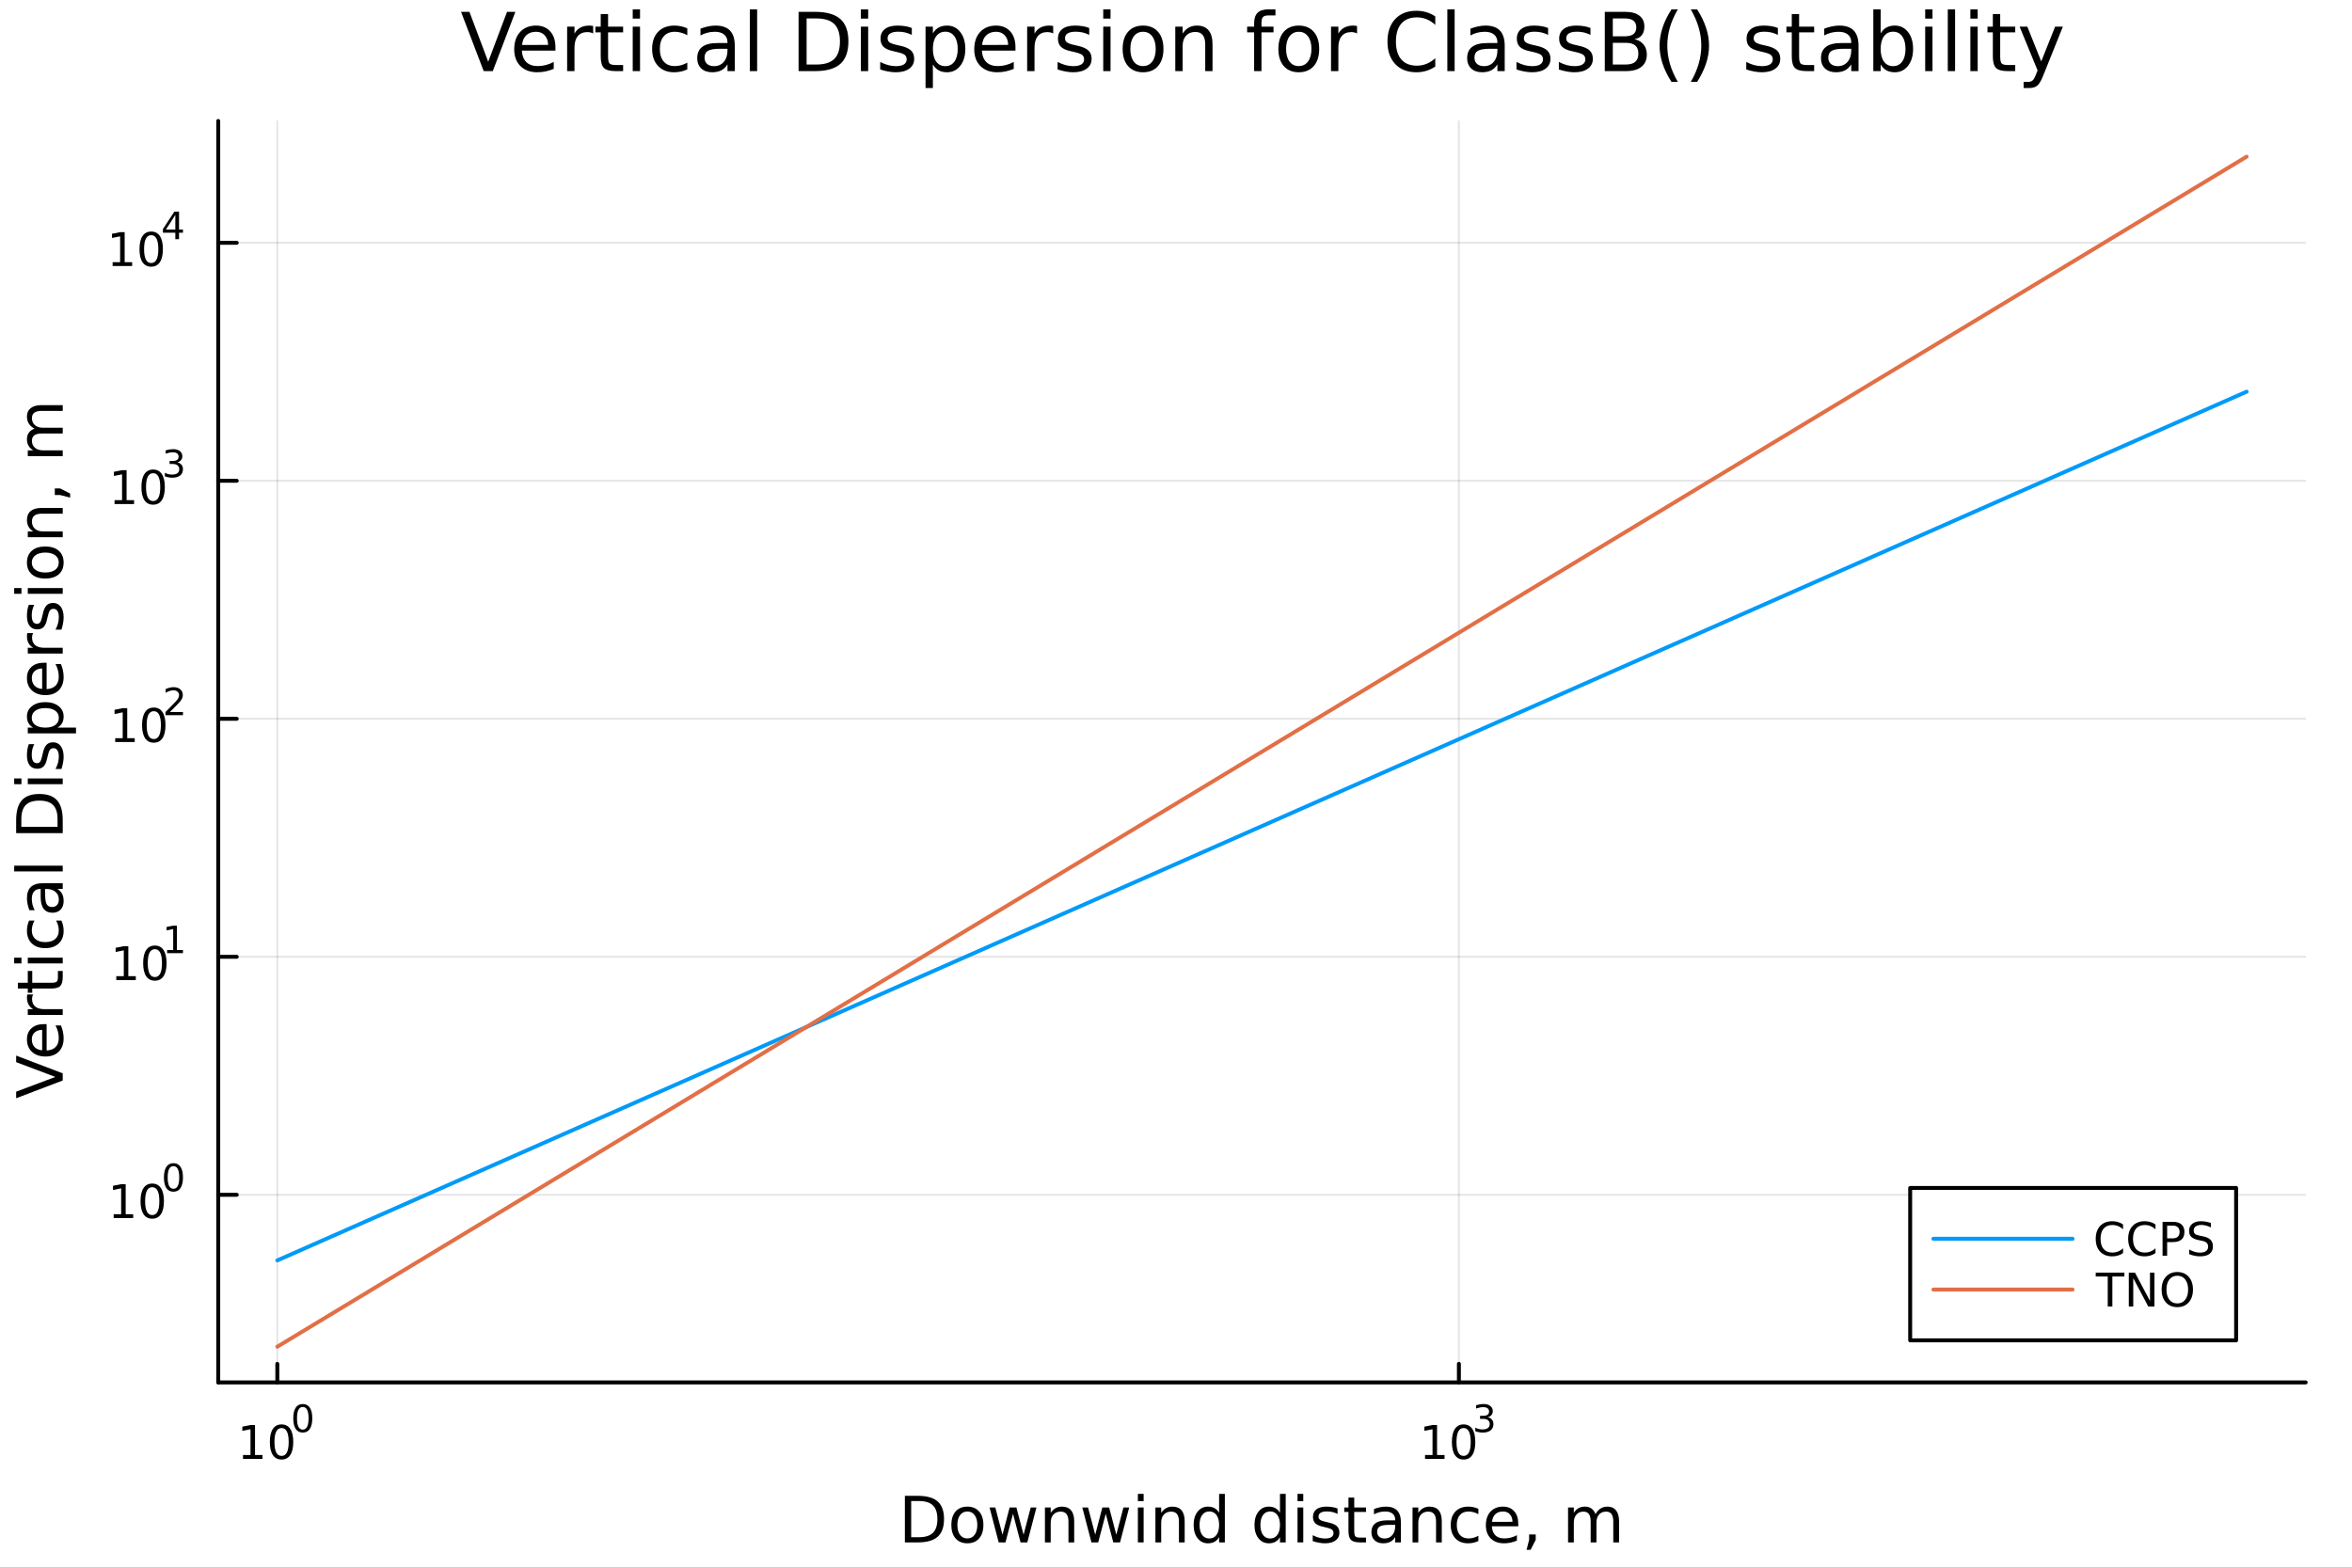 <?xml version="1.0" encoding="utf-8"?>
<svg xmlns="http://www.w3.org/2000/svg" xmlns:xlink="http://www.w3.org/1999/xlink" width="600" height="400" viewBox="0 0 2400 1600">
<rect x="0" y="0" width="2400" height="1600" fill="#333333" stroke="none"/>
<defs>
  <clipPath id="clip250">
    <rect x="0" y="0" width="2400" height="1600"/>
  </clipPath>
</defs>
<path clip-path="url(#clip250)" d="M0 1600 L2400 1600 L2400 0 L0 0  Z" fill="#ffffff" fill-rule="evenodd" fill-opacity="1"/>
<defs>
  <clipPath id="clip251">
    <rect x="480" y="0" width="1681" height="1600"/>
  </clipPath>
</defs>
<path clip-path="url(#clip250)" d="M222.69 1410.9 L2352.76 1410.9 L2352.76 123.472 L222.69 123.472  Z" fill="#ffffff" fill-rule="evenodd" fill-opacity="1"/>
<defs>
  <clipPath id="clip252">
    <rect x="222" y="123" width="2131" height="1288"/>
  </clipPath>
</defs>
<polyline clip-path="url(#clip252)" style="stroke:#000000; stroke-linecap:round; stroke-linejoin:round; stroke-width:2; stroke-opacity:0.1; fill:none" points="282.975,1410.9 282.975,123.472 "/>
<polyline clip-path="url(#clip252)" style="stroke:#000000; stroke-linecap:round; stroke-linejoin:round; stroke-width:2; stroke-opacity:0.1; fill:none" points="1488.67,1410.9 1488.67,123.472 "/>
<polyline clip-path="url(#clip252)" style="stroke:#000000; stroke-linecap:round; stroke-linejoin:round; stroke-width:2; stroke-opacity:0.1; fill:none" points="222.69,1219.42 2352.76,1219.42 "/>
<polyline clip-path="url(#clip252)" style="stroke:#000000; stroke-linecap:round; stroke-linejoin:round; stroke-width:2; stroke-opacity:0.1; fill:none" points="222.69,976.507 2352.76,976.507 "/>
<polyline clip-path="url(#clip252)" style="stroke:#000000; stroke-linecap:round; stroke-linejoin:round; stroke-width:2; stroke-opacity:0.1; fill:none" points="222.69,733.597 2352.76,733.597 "/>
<polyline clip-path="url(#clip252)" style="stroke:#000000; stroke-linecap:round; stroke-linejoin:round; stroke-width:2; stroke-opacity:0.1; fill:none" points="222.69,490.686 2352.76,490.686 "/>
<polyline clip-path="url(#clip252)" style="stroke:#000000; stroke-linecap:round; stroke-linejoin:round; stroke-width:2; stroke-opacity:0.1; fill:none" points="222.69,247.776 2352.76,247.776 "/>
<polyline clip-path="url(#clip250)" style="stroke:#000000; stroke-linecap:round; stroke-linejoin:round; stroke-width:4; stroke-opacity:1; fill:none" points="222.69,1410.9 2352.76,1410.9 "/>
<polyline clip-path="url(#clip250)" style="stroke:#000000; stroke-linecap:round; stroke-linejoin:round; stroke-width:4; stroke-opacity:1; fill:none" points="282.975,1410.9 282.975,1392 "/>
<polyline clip-path="url(#clip250)" style="stroke:#000000; stroke-linecap:round; stroke-linejoin:round; stroke-width:4; stroke-opacity:1; fill:none" points="1488.67,1410.9 1488.67,1392 "/>
<path clip-path="url(#clip250)" d="M247.958 1485.02 L255.597 1485.02 L255.597 1458.66 L247.287 1460.32 L247.287 1456.06 L255.551 1454.4 L260.226 1454.4 L260.226 1485.02 L267.865 1485.02 L267.865 1488.96 L247.958 1488.96 L247.958 1485.02 Z" fill="#000000" fill-rule="nonzero" fill-opacity="1" /><path clip-path="url(#clip250)" d="M287.31 1457.48 Q283.699 1457.48 281.87 1461.04 Q280.064 1464.58 280.064 1471.71 Q280.064 1478.82 281.87 1482.38 Q283.699 1485.92 287.31 1485.92 Q290.944 1485.92 292.749 1482.38 Q294.578 1478.82 294.578 1471.71 Q294.578 1464.58 292.749 1461.04 Q290.944 1457.48 287.31 1457.48 M287.31 1453.77 Q293.12 1453.77 296.175 1458.38 Q299.254 1462.96 299.254 1471.71 Q299.254 1480.44 296.175 1485.04 Q293.12 1489.63 287.31 1489.63 Q281.5 1489.63 278.421 1485.04 Q275.365 1480.44 275.365 1471.71 Q275.365 1462.96 278.421 1458.38 Q281.5 1453.77 287.31 1453.77 Z" fill="#000000" fill-rule="nonzero" fill-opacity="1" /><path clip-path="url(#clip250)" d="M308.959 1435.97 Q306.025 1435.97 304.539 1438.86 Q303.072 1441.74 303.072 1447.53 Q303.072 1453.31 304.539 1456.2 Q306.025 1459.08 308.959 1459.08 Q311.912 1459.08 313.379 1456.2 Q314.864 1453.31 314.864 1447.53 Q314.864 1441.74 313.379 1438.86 Q311.912 1435.97 308.959 1435.97 M308.959 1432.96 Q313.68 1432.96 316.162 1436.7 Q318.664 1440.43 318.664 1447.53 Q318.664 1454.62 316.162 1458.37 Q313.68 1462.09 308.959 1462.09 Q304.238 1462.09 301.737 1458.37 Q299.254 1454.62 299.254 1447.53 Q299.254 1440.43 301.737 1436.7 Q304.238 1432.96 308.959 1432.96 Z" fill="#000000" fill-rule="nonzero" fill-opacity="1" /><path clip-path="url(#clip250)" d="M1454.12 1485.02 L1461.76 1485.02 L1461.76 1458.66 L1453.45 1460.32 L1453.45 1456.06 L1461.71 1454.4 L1466.38 1454.4 L1466.38 1485.02 L1474.02 1485.02 L1474.02 1488.96 L1454.12 1488.96 L1454.12 1485.02 Z" fill="#000000" fill-rule="nonzero" fill-opacity="1" /><path clip-path="url(#clip250)" d="M1493.47 1457.48 Q1489.86 1457.48 1488.03 1461.04 Q1486.22 1464.58 1486.22 1471.71 Q1486.22 1478.82 1488.03 1482.38 Q1489.86 1485.92 1493.47 1485.92 Q1497.1 1485.92 1498.91 1482.38 Q1500.74 1478.82 1500.74 1471.71 Q1500.74 1464.58 1498.91 1461.04 Q1497.1 1457.48 1493.47 1457.48 M1493.47 1453.77 Q1499.28 1453.77 1502.33 1458.38 Q1505.41 1462.96 1505.41 1471.71 Q1505.41 1480.44 1502.33 1485.04 Q1499.28 1489.63 1493.47 1489.63 Q1487.66 1489.63 1484.58 1485.04 Q1481.52 1480.44 1481.52 1471.71 Q1481.52 1462.96 1484.58 1458.38 Q1487.66 1453.77 1493.47 1453.77 Z" fill="#000000" fill-rule="nonzero" fill-opacity="1" /><path clip-path="url(#clip250)" d="M1518.11 1446.41 Q1520.83 1446.99 1522.36 1448.83 Q1523.9 1450.68 1523.9 1453.38 Q1523.9 1457.54 1521.04 1459.82 Q1518.18 1462.09 1512.92 1462.09 Q1511.15 1462.09 1509.27 1461.73 Q1507.41 1461.4 1505.41 1460.7 L1505.41 1457.03 Q1506.99 1457.95 1508.87 1458.42 Q1510.75 1458.89 1512.8 1458.89 Q1516.38 1458.89 1518.24 1457.48 Q1520.12 1456.07 1520.12 1453.38 Q1520.12 1450.9 1518.37 1449.51 Q1516.64 1448.1 1513.54 1448.1 L1510.26 1448.1 L1510.26 1444.98 L1513.69 1444.98 Q1516.49 1444.98 1517.98 1443.87 Q1519.46 1442.74 1519.46 1440.63 Q1519.46 1438.47 1517.92 1437.32 Q1516.4 1436.16 1513.54 1436.16 Q1511.98 1436.16 1510.19 1436.49 Q1508.4 1436.83 1506.26 1437.55 L1506.26 1434.16 Q1508.42 1433.56 1510.3 1433.26 Q1512.2 1432.96 1513.88 1432.96 Q1518.2 1432.96 1520.72 1434.93 Q1523.24 1436.89 1523.24 1440.24 Q1523.24 1442.57 1521.91 1444.19 Q1520.57 1445.79 1518.11 1446.41 Z" fill="#000000" fill-rule="nonzero" fill-opacity="1" /><path clip-path="url(#clip250)" d="M929.779 1531.95 L929.779 1568.9 L937.546 1568.9 Q947.381 1568.9 951.932 1564.45 Q956.515 1559.99 956.515 1550.38 Q956.515 1540.83 951.932 1536.4 Q947.381 1531.95 937.546 1531.95 L929.779 1531.95 M923.35 1526.67 L936.559 1526.67 Q950.372 1526.67 956.834 1532.43 Q963.295 1538.16 963.295 1550.38 Q963.295 1562.66 956.802 1568.42 Q950.309 1574.19 936.559 1574.19 L923.35 1574.19 L923.35 1526.67 Z" fill="#000000" fill-rule="nonzero" fill-opacity="1" /><path clip-path="url(#clip250)" d="M987.103 1542.64 Q982.392 1542.64 979.655 1546.34 Q976.917 1550 976.917 1556.39 Q976.917 1562.79 979.623 1566.48 Q982.36 1570.14 987.103 1570.14 Q991.781 1570.14 994.519 1566.45 Q997.256 1562.76 997.256 1556.39 Q997.256 1550.06 994.519 1546.37 Q991.781 1542.64 987.103 1542.64 M987.103 1537.68 Q994.741 1537.68 999.102 1542.64 Q1003.46 1547.61 1003.46 1556.39 Q1003.46 1565.15 999.102 1570.14 Q994.741 1575.11 987.103 1575.11 Q979.432 1575.11 975.071 1570.14 Q970.743 1565.15 970.743 1556.39 Q970.743 1547.61 975.071 1542.64 Q979.432 1537.68 987.103 1537.68 Z" fill="#000000" fill-rule="nonzero" fill-opacity="1" /><path clip-path="url(#clip250)" d="M1009.76 1538.54 L1015.62 1538.54 L1022.94 1566.36 L1030.23 1538.54 L1037.14 1538.54 L1044.46 1566.36 L1051.75 1538.54 L1057.6 1538.54 L1048.28 1574.19 L1041.37 1574.19 L1033.7 1544.97 L1026 1574.19 L1019.09 1574.19 L1009.76 1538.54 Z" fill="#000000" fill-rule="nonzero" fill-opacity="1" /><path clip-path="url(#clip250)" d="M1096.12 1552.67 L1096.12 1574.19 L1090.26 1574.19 L1090.26 1552.86 Q1090.26 1547.8 1088.29 1545.29 Q1086.31 1542.77 1082.37 1542.77 Q1077.62 1542.77 1074.89 1545.79 Q1072.15 1548.82 1072.15 1554.04 L1072.15 1574.19 L1066.26 1574.19 L1066.26 1538.54 L1072.15 1538.54 L1072.15 1544.08 Q1074.25 1540.86 1077.08 1539.27 Q1079.95 1537.68 1083.67 1537.68 Q1089.81 1537.68 1092.96 1541.5 Q1096.12 1545.29 1096.12 1552.67 Z" fill="#000000" fill-rule="nonzero" fill-opacity="1" /><path clip-path="url(#clip250)" d="M1104.39 1538.54 L1110.25 1538.54 L1117.57 1566.36 L1124.86 1538.54 L1131.76 1538.54 L1139.08 1566.36 L1146.37 1538.54 L1152.23 1538.54 L1142.9 1574.19 L1136 1574.19 L1128.33 1544.97 L1120.62 1574.19 L1113.72 1574.19 L1104.39 1538.54 Z" fill="#000000" fill-rule="nonzero" fill-opacity="1" /><path clip-path="url(#clip250)" d="M1161.11 1538.54 L1166.97 1538.54 L1166.97 1574.19 L1161.11 1574.19 L1161.11 1538.54 M1161.11 1524.66 L1166.97 1524.66 L1166.97 1532.08 L1161.11 1532.08 L1161.11 1524.66 Z" fill="#000000" fill-rule="nonzero" fill-opacity="1" /><path clip-path="url(#clip250)" d="M1208.85 1552.67 L1208.85 1574.19 L1203 1574.19 L1203 1552.86 Q1203 1547.8 1201.02 1545.29 Q1199.05 1542.77 1195.1 1542.77 Q1190.36 1542.77 1187.62 1545.79 Q1184.89 1548.82 1184.89 1554.04 L1184.89 1574.19 L1179 1574.19 L1179 1538.54 L1184.89 1538.54 L1184.89 1544.08 Q1186.99 1540.86 1189.82 1539.27 Q1192.68 1537.68 1196.41 1537.68 Q1202.55 1537.68 1205.7 1541.5 Q1208.85 1545.29 1208.85 1552.67 Z" fill="#000000" fill-rule="nonzero" fill-opacity="1" /><path clip-path="url(#clip250)" d="M1243.99 1543.95 L1243.99 1524.66 L1249.85 1524.66 L1249.85 1574.19 L1243.99 1574.19 L1243.99 1568.84 Q1242.14 1572.02 1239.31 1573.58 Q1236.51 1575.11 1232.56 1575.11 Q1226.1 1575.11 1222.03 1569.95 Q1217.99 1564.8 1217.99 1556.39 Q1217.99 1547.99 1222.03 1542.83 Q1226.1 1537.68 1232.56 1537.68 Q1236.51 1537.68 1239.31 1539.24 Q1242.14 1540.77 1243.99 1543.95 M1224.03 1556.39 Q1224.03 1562.85 1226.68 1566.55 Q1229.35 1570.21 1234 1570.21 Q1238.64 1570.21 1241.32 1566.55 Q1243.99 1562.85 1243.99 1556.39 Q1243.99 1549.93 1241.32 1546.27 Q1238.64 1542.58 1234 1542.58 Q1229.35 1542.58 1226.68 1546.27 Q1224.03 1549.93 1224.03 1556.39 Z" fill="#000000" fill-rule="nonzero" fill-opacity="1" /><path clip-path="url(#clip250)" d="M1306.09 1543.95 L1306.09 1524.66 L1311.94 1524.66 L1311.94 1574.19 L1306.09 1574.19 L1306.09 1568.84 Q1304.24 1572.02 1301.41 1573.58 Q1298.61 1575.11 1294.66 1575.11 Q1288.2 1575.11 1284.13 1569.95 Q1280.08 1564.8 1280.08 1556.39 Q1280.08 1547.99 1284.13 1542.83 Q1288.2 1537.68 1294.66 1537.68 Q1298.61 1537.68 1301.41 1539.24 Q1304.24 1540.77 1306.09 1543.95 M1286.13 1556.39 Q1286.13 1562.85 1288.77 1566.55 Q1291.45 1570.21 1296.09 1570.21 Q1300.74 1570.21 1303.41 1566.55 Q1306.09 1562.85 1306.09 1556.39 Q1306.09 1549.93 1303.41 1546.27 Q1300.74 1542.58 1296.09 1542.58 Q1291.45 1542.58 1288.77 1546.27 Q1286.13 1549.93 1286.13 1556.39 Z" fill="#000000" fill-rule="nonzero" fill-opacity="1" /><path clip-path="url(#clip250)" d="M1324.01 1538.54 L1329.86 1538.54 L1329.86 1574.19 L1324.01 1574.19 L1324.01 1538.54 M1324.01 1524.66 L1329.86 1524.66 L1329.86 1532.08 L1324.01 1532.08 L1324.01 1524.66 Z" fill="#000000" fill-rule="nonzero" fill-opacity="1" /><path clip-path="url(#clip250)" d="M1364.84 1539.59 L1364.84 1545.13 Q1362.36 1543.85 1359.69 1543.22 Q1357.01 1542.58 1354.15 1542.58 Q1349.79 1542.58 1347.59 1543.92 Q1345.43 1545.25 1345.43 1547.93 Q1345.43 1549.96 1346.99 1551.14 Q1348.55 1552.29 1353.26 1553.34 L1355.26 1553.78 Q1361.5 1555.12 1364.11 1557.57 Q1366.75 1559.99 1366.75 1564.35 Q1366.75 1569.32 1362.81 1572.21 Q1358.89 1575.11 1352.02 1575.11 Q1349.15 1575.11 1346.03 1574.54 Q1342.95 1573.99 1339.51 1572.88 L1339.51 1566.83 Q1342.75 1568.52 1345.91 1569.38 Q1349.06 1570.21 1352.14 1570.21 Q1356.28 1570.21 1358.51 1568.81 Q1360.74 1567.37 1360.74 1564.8 Q1360.74 1562.41 1359.11 1561.14 Q1357.52 1559.86 1352.08 1558.68 L1350.04 1558.21 Q1344.6 1557.06 1342.18 1554.71 Q1339.76 1552.32 1339.76 1548.18 Q1339.76 1543.15 1343.33 1540.42 Q1346.89 1537.68 1353.45 1537.68 Q1356.7 1537.68 1359.56 1538.16 Q1362.42 1538.63 1364.84 1539.59 Z" fill="#000000" fill-rule="nonzero" fill-opacity="1" /><path clip-path="url(#clip250)" d="M1381.87 1528.42 L1381.87 1538.54 L1393.93 1538.54 L1393.93 1543.09 L1381.87 1543.09 L1381.87 1562.44 Q1381.87 1566.8 1383.05 1568.04 Q1384.26 1569.28 1387.92 1569.28 L1393.93 1569.28 L1393.93 1574.19 L1387.92 1574.19 Q1381.14 1574.19 1378.56 1571.67 Q1375.98 1569.12 1375.98 1562.44 L1375.98 1543.09 L1371.69 1543.09 L1371.69 1538.54 L1375.98 1538.54 L1375.98 1528.42 L1381.87 1528.42 Z" fill="#000000" fill-rule="nonzero" fill-opacity="1" /><path clip-path="url(#clip250)" d="M1417.84 1556.27 Q1410.74 1556.27 1408 1557.89 Q1405.27 1559.51 1405.27 1563.43 Q1405.27 1566.55 1407.3 1568.39 Q1409.37 1570.21 1412.9 1570.21 Q1417.77 1570.21 1420.7 1566.77 Q1423.66 1563.3 1423.66 1557.57 L1423.66 1556.27 L1417.84 1556.27 M1429.52 1553.85 L1429.52 1574.19 L1423.66 1574.19 L1423.66 1568.77 Q1421.66 1572.02 1418.67 1573.58 Q1415.67 1575.11 1411.35 1575.11 Q1405.87 1575.11 1402.62 1572.05 Q1399.41 1568.97 1399.41 1563.81 Q1399.41 1557.79 1403.42 1554.74 Q1407.46 1551.68 1415.45 1551.68 L1423.66 1551.68 L1423.66 1551.11 Q1423.66 1547.07 1420.99 1544.87 Q1418.35 1542.64 1413.54 1542.64 Q1410.49 1542.64 1407.59 1543.38 Q1404.69 1544.11 1402.02 1545.57 L1402.02 1540.16 Q1405.23 1538.92 1408.26 1538.31 Q1411.28 1537.68 1414.15 1537.68 Q1421.88 1537.68 1425.7 1541.69 Q1429.52 1545.7 1429.52 1553.85 Z" fill="#000000" fill-rule="nonzero" fill-opacity="1" /><path clip-path="url(#clip250)" d="M1471.21 1552.67 L1471.21 1574.19 L1465.36 1574.19 L1465.36 1552.86 Q1465.36 1547.8 1463.38 1545.29 Q1461.41 1542.77 1457.46 1542.77 Q1452.72 1542.77 1449.98 1545.79 Q1447.25 1548.82 1447.25 1554.04 L1447.25 1574.19 L1441.36 1574.19 L1441.36 1538.54 L1447.25 1538.54 L1447.25 1544.08 Q1449.35 1540.86 1452.18 1539.27 Q1455.05 1537.68 1458.77 1537.68 Q1464.91 1537.68 1468.06 1541.5 Q1471.21 1545.29 1471.21 1552.67 Z" fill="#000000" fill-rule="nonzero" fill-opacity="1" /><path clip-path="url(#clip250)" d="M1508.55 1539.91 L1508.55 1545.38 Q1506.07 1544.01 1503.55 1543.34 Q1501.07 1542.64 1498.52 1542.64 Q1492.83 1542.64 1489.68 1546.27 Q1486.52 1549.87 1486.52 1556.39 Q1486.52 1562.92 1489.68 1566.55 Q1492.83 1570.14 1498.52 1570.14 Q1501.07 1570.14 1503.55 1569.47 Q1506.07 1568.77 1508.55 1567.41 L1508.55 1572.82 Q1506.1 1573.96 1503.46 1574.54 Q1500.85 1575.11 1497.89 1575.11 Q1489.83 1575.11 1485.09 1570.05 Q1480.35 1564.99 1480.35 1556.39 Q1480.35 1547.67 1485.12 1542.68 Q1489.93 1537.68 1498.27 1537.68 Q1500.97 1537.68 1503.55 1538.25 Q1506.13 1538.79 1508.55 1539.91 Z" fill="#000000" fill-rule="nonzero" fill-opacity="1" /><path clip-path="url(#clip250)" d="M1549.23 1554.9 L1549.23 1557.76 L1522.3 1557.76 Q1522.68 1563.81 1525.93 1566.99 Q1529.21 1570.14 1535.03 1570.14 Q1538.4 1570.14 1541.56 1569.32 Q1544.74 1568.49 1547.86 1566.83 L1547.86 1572.37 Q1544.71 1573.71 1541.4 1574.41 Q1538.09 1575.11 1534.68 1575.11 Q1526.15 1575.11 1521.15 1570.14 Q1516.19 1565.18 1516.19 1556.71 Q1516.19 1547.96 1520.9 1542.83 Q1525.64 1537.68 1533.66 1537.68 Q1540.86 1537.68 1545.02 1542.33 Q1549.23 1546.94 1549.23 1554.9 M1543.37 1553.18 Q1543.31 1548.37 1540.66 1545.51 Q1538.05 1542.64 1533.73 1542.64 Q1528.82 1542.64 1525.86 1545.41 Q1522.94 1548.18 1522.49 1553.21 L1543.37 1553.18 Z" fill="#000000" fill-rule="nonzero" fill-opacity="1" /><path clip-path="url(#clip250)" d="M1560.33 1566.1 L1567.05 1566.1 L1567.05 1571.58 L1561.83 1581.76 L1557.72 1581.76 L1560.33 1571.58 L1560.33 1566.1 Z" fill="#000000" fill-rule="nonzero" fill-opacity="1" /><path clip-path="url(#clip250)" d="M1628.03 1545.38 Q1630.23 1541.43 1633.29 1539.56 Q1636.34 1537.68 1640.48 1537.68 Q1646.05 1537.68 1649.07 1541.59 Q1652.1 1545.48 1652.1 1552.67 L1652.1 1574.19 L1646.21 1574.19 L1646.21 1552.86 Q1646.21 1547.74 1644.39 1545.25 Q1642.58 1542.77 1638.86 1542.77 Q1634.3 1542.77 1631.66 1545.79 Q1629.02 1548.82 1629.02 1554.04 L1629.02 1574.19 L1623.13 1574.19 L1623.13 1552.86 Q1623.13 1547.7 1621.32 1545.25 Q1619.5 1542.77 1615.72 1542.77 Q1611.23 1542.77 1608.59 1545.83 Q1605.94 1548.85 1605.94 1554.04 L1605.94 1574.19 L1600.06 1574.19 L1600.06 1538.54 L1605.94 1538.54 L1605.94 1544.08 Q1607.95 1540.8 1610.75 1539.24 Q1613.55 1537.68 1617.4 1537.68 Q1621.29 1537.68 1623.99 1539.65 Q1626.73 1541.62 1628.03 1545.38 Z" fill="#000000" fill-rule="nonzero" fill-opacity="1" /><polyline clip-path="url(#clip250)" style="stroke:#000000; stroke-linecap:round; stroke-linejoin:round; stroke-width:4; stroke-opacity:1; fill:none" points="222.69,1410.9 222.69,123.472 "/>
<polyline clip-path="url(#clip250)" style="stroke:#000000; stroke-linecap:round; stroke-linejoin:round; stroke-width:4; stroke-opacity:1; fill:none" points="222.69,1219.42 241.588,1219.42 "/>
<polyline clip-path="url(#clip250)" style="stroke:#000000; stroke-linecap:round; stroke-linejoin:round; stroke-width:4; stroke-opacity:1; fill:none" points="222.69,976.507 241.588,976.507 "/>
<polyline clip-path="url(#clip250)" style="stroke:#000000; stroke-linecap:round; stroke-linejoin:round; stroke-width:4; stroke-opacity:1; fill:none" points="222.69,733.597 241.588,733.597 "/>
<polyline clip-path="url(#clip250)" style="stroke:#000000; stroke-linecap:round; stroke-linejoin:round; stroke-width:4; stroke-opacity:1; fill:none" points="222.69,490.686 241.588,490.686 "/>
<polyline clip-path="url(#clip250)" style="stroke:#000000; stroke-linecap:round; stroke-linejoin:round; stroke-width:4; stroke-opacity:1; fill:none" points="222.69,247.776 241.588,247.776 "/>
<path clip-path="url(#clip250)" d="M115.985 1239.21 L123.624 1239.21 L123.624 1212.84 L115.313 1214.51 L115.313 1210.25 L123.577 1208.58 L128.253 1208.58 L128.253 1239.21 L135.892 1239.21 L135.892 1243.14 L115.985 1243.14 L115.985 1239.21 Z" fill="#000000" fill-rule="nonzero" fill-opacity="1" /><path clip-path="url(#clip250)" d="M155.336 1211.66 Q151.725 1211.66 149.897 1215.23 Q148.091 1218.77 148.091 1225.9 Q148.091 1233.01 149.897 1236.57 Q151.725 1240.11 155.336 1240.11 Q158.971 1240.11 160.776 1236.57 Q162.605 1233.01 162.605 1225.9 Q162.605 1218.77 160.776 1215.23 Q158.971 1211.66 155.336 1211.66 M155.336 1207.96 Q161.146 1207.96 164.202 1212.57 Q167.281 1217.15 167.281 1225.9 Q167.281 1234.63 164.202 1239.23 Q161.146 1243.82 155.336 1243.82 Q149.526 1243.82 146.447 1239.23 Q143.392 1234.63 143.392 1225.9 Q143.392 1217.15 146.447 1212.57 Q149.526 1207.96 155.336 1207.96 Z" fill="#000000" fill-rule="nonzero" fill-opacity="1" /><path clip-path="url(#clip250)" d="M176.986 1190.16 Q174.052 1190.16 172.566 1193.05 Q171.099 1195.93 171.099 1201.72 Q171.099 1207.5 172.566 1210.39 Q174.052 1213.27 176.986 1213.27 Q179.938 1213.27 181.405 1210.39 Q182.891 1207.5 182.891 1201.72 Q182.891 1195.93 181.405 1193.05 Q179.938 1190.16 176.986 1190.16 M176.986 1187.15 Q181.706 1187.15 184.189 1190.89 Q186.69 1194.61 186.69 1201.72 Q186.69 1208.81 184.189 1212.56 Q181.706 1216.28 176.986 1216.28 Q172.265 1216.28 169.763 1212.56 Q167.281 1208.81 167.281 1201.72 Q167.281 1194.61 169.763 1190.89 Q172.265 1187.15 176.986 1187.15 Z" fill="#000000" fill-rule="nonzero" fill-opacity="1" /><path clip-path="url(#clip250)" d="M118.674 996.299 L126.313 996.299 L126.313 969.934 L118.003 971.6 L118.003 967.341 L126.267 965.675 L130.943 965.675 L130.943 996.299 L138.581 996.299 L138.581 1000.23 L118.674 1000.23 L118.674 996.299 Z" fill="#000000" fill-rule="nonzero" fill-opacity="1" /><path clip-path="url(#clip250)" d="M158.026 968.753 Q154.415 968.753 152.586 972.318 Q150.781 975.86 150.781 982.989 Q150.781 990.096 152.586 993.661 Q154.415 997.202 158.026 997.202 Q161.66 997.202 163.466 993.661 Q165.294 990.096 165.294 982.989 Q165.294 975.86 163.466 972.318 Q161.66 968.753 158.026 968.753 M158.026 965.05 Q163.836 965.05 166.892 969.656 Q169.97 974.239 169.97 982.989 Q169.97 991.716 166.892 996.323 Q163.836 1000.91 158.026 1000.91 Q152.216 1000.91 149.137 996.323 Q146.081 991.716 146.081 982.989 Q146.081 974.239 149.137 969.656 Q152.216 965.05 158.026 965.05 Z" fill="#000000" fill-rule="nonzero" fill-opacity="1" /><path clip-path="url(#clip250)" d="M170.516 969.627 L176.722 969.627 L176.722 948.205 L169.97 949.559 L169.97 946.098 L176.685 944.744 L180.484 944.744 L180.484 969.627 L186.69 969.627 L186.69 972.824 L170.516 972.824 L170.516 969.627 Z" fill="#000000" fill-rule="nonzero" fill-opacity="1" /><path clip-path="url(#clip250)" d="M117.565 753.389 L125.203 753.389 L125.203 727.023 L116.893 728.69 L116.893 724.431 L125.157 722.764 L129.833 722.764 L129.833 753.389 L137.472 753.389 L137.472 757.324 L117.565 757.324 L117.565 753.389 Z" fill="#000000" fill-rule="nonzero" fill-opacity="1" /><path clip-path="url(#clip250)" d="M156.916 725.843 Q153.305 725.843 151.476 729.408 Q149.671 732.949 149.671 740.079 Q149.671 747.185 151.476 750.75 Q153.305 754.292 156.916 754.292 Q160.55 754.292 162.356 750.75 Q164.185 747.185 164.185 740.079 Q164.185 732.949 162.356 729.408 Q160.55 725.843 156.916 725.843 M156.916 722.139 Q162.726 722.139 165.782 726.746 Q168.861 731.329 168.861 740.079 Q168.861 748.806 165.782 753.412 Q162.726 757.996 156.916 757.996 Q151.106 757.996 148.027 753.412 Q144.972 748.806 144.972 740.079 Q144.972 731.329 148.027 726.746 Q151.106 722.139 156.916 722.139 Z" fill="#000000" fill-rule="nonzero" fill-opacity="1" /><path clip-path="url(#clip250)" d="M173.431 726.717 L186.69 726.717 L186.69 729.914 L168.861 729.914 L168.861 726.717 Q171.023 724.478 174.747 720.717 Q178.49 716.936 179.449 715.846 Q181.274 713.796 181.988 712.385 Q182.722 710.956 182.722 709.583 Q182.722 707.345 181.142 705.934 Q179.581 704.523 177.061 704.523 Q175.274 704.523 173.28 705.144 Q171.306 705.765 169.049 707.025 L169.049 703.188 Q171.343 702.266 173.337 701.796 Q175.33 701.326 176.986 701.326 Q181.349 701.326 183.944 703.508 Q186.54 705.689 186.54 709.338 Q186.54 711.068 185.882 712.63 Q185.242 714.172 183.531 716.278 Q183.06 716.824 180.54 719.438 Q178.02 722.033 173.431 726.717 Z" fill="#000000" fill-rule="nonzero" fill-opacity="1" /><path clip-path="url(#clip250)" d="M116.906 510.479 L124.545 510.479 L124.545 484.113 L116.235 485.78 L116.235 481.521 L124.499 479.854 L129.175 479.854 L129.175 510.479 L136.814 510.479 L136.814 514.414 L116.906 514.414 L116.906 510.479 Z" fill="#000000" fill-rule="nonzero" fill-opacity="1" /><path clip-path="url(#clip250)" d="M156.258 482.933 Q152.647 482.933 150.818 486.497 Q149.013 490.039 149.013 497.169 Q149.013 504.275 150.818 507.84 Q152.647 511.382 156.258 511.382 Q159.892 511.382 161.698 507.84 Q163.526 504.275 163.526 497.169 Q163.526 490.039 161.698 486.497 Q159.892 482.933 156.258 482.933 M156.258 479.229 Q162.068 479.229 165.124 483.835 Q168.202 488.419 168.202 497.169 Q168.202 505.895 165.124 510.502 Q162.068 515.085 156.258 515.085 Q150.448 515.085 147.369 510.502 Q144.314 505.895 144.314 497.169 Q144.314 488.419 147.369 483.835 Q150.448 479.229 156.258 479.229 Z" fill="#000000" fill-rule="nonzero" fill-opacity="1" /><path clip-path="url(#clip250)" d="M180.898 471.863 Q183.625 472.446 185.148 474.29 Q186.69 476.133 186.69 478.841 Q186.69 482.998 183.832 485.273 Q180.973 487.549 175.707 487.549 Q173.939 487.549 172.058 487.192 Q170.196 486.853 168.202 486.157 L168.202 482.49 Q169.782 483.411 171.663 483.881 Q173.544 484.352 175.594 484.352 Q179.167 484.352 181.029 482.941 Q182.91 481.531 182.91 478.841 Q182.91 476.358 181.161 474.967 Q179.431 473.556 176.327 473.556 L173.055 473.556 L173.055 470.434 L176.478 470.434 Q179.28 470.434 180.766 469.324 Q182.252 468.196 182.252 466.089 Q182.252 463.926 180.709 462.779 Q179.186 461.613 176.327 461.613 Q174.766 461.613 172.979 461.952 Q171.193 462.29 169.049 463.005 L169.049 459.619 Q171.212 459.018 173.092 458.717 Q174.992 458.416 176.666 458.416 Q180.992 458.416 183.512 460.391 Q186.032 462.347 186.032 465.694 Q186.032 468.027 184.697 469.644 Q183.361 471.243 180.898 471.863 Z" fill="#000000" fill-rule="nonzero" fill-opacity="1" /><path clip-path="url(#clip250)" d="M114.931 267.569 L122.57 267.569 L122.57 241.203 L114.26 242.87 L114.26 238.61 L122.524 236.944 L127.2 236.944 L127.2 267.569 L134.839 267.569 L134.839 271.504 L114.931 271.504 L114.931 267.569 Z" fill="#000000" fill-rule="nonzero" fill-opacity="1" /><path clip-path="url(#clip250)" d="M154.283 240.022 Q150.672 240.022 148.843 243.587 Q147.038 247.129 147.038 254.258 Q147.038 261.365 148.843 264.93 Q150.672 268.471 154.283 268.471 Q157.917 268.471 159.723 264.93 Q161.552 261.365 161.552 254.258 Q161.552 247.129 159.723 243.587 Q157.917 240.022 154.283 240.022 M154.283 236.319 Q160.093 236.319 163.149 240.925 Q166.227 245.508 166.227 254.258 Q166.227 262.985 163.149 267.592 Q160.093 272.175 154.283 272.175 Q148.473 272.175 145.394 267.592 Q142.339 262.985 142.339 254.258 Q142.339 245.508 145.394 240.925 Q148.473 236.319 154.283 236.319 Z" fill="#000000" fill-rule="nonzero" fill-opacity="1" /><path clip-path="url(#clip250)" d="M178.904 219.323 L169.312 234.313 L178.904 234.313 L178.904 219.323 M177.907 216.013 L182.684 216.013 L182.684 234.313 L186.69 234.313 L186.69 237.473 L182.684 237.473 L182.684 244.093 L178.904 244.093 L178.904 237.473 L166.227 237.473 L166.227 233.805 L177.907 216.013 Z" fill="#000000" fill-rule="nonzero" fill-opacity="1" /><path clip-path="url(#clip250)" d="M64.004 1102.75 L16.484 1120.89 L16.484 1114.18 L56.493 1099.12 L16.484 1084.04 L16.484 1077.35 L64.004 1095.46 L64.004 1102.75 Z" fill="#000000" fill-rule="nonzero" fill-opacity="1" /><path clip-path="url(#clip250)" d="M44.716 1045.24 L47.581 1045.24 L47.581 1072.17 Q53.628 1071.78 56.811 1068.54 Q59.962 1065.26 59.962 1059.43 Q59.962 1056.06 59.134 1052.91 Q58.307 1049.73 56.652 1046.61 L62.19 1046.61 Q63.527 1049.76 64.227 1053.07 Q64.927 1056.38 64.927 1059.78 Q64.927 1068.31 59.962 1073.31 Q54.997 1078.28 46.53 1078.28 Q37.777 1078.28 32.653 1073.57 Q27.497 1068.82 27.497 1060.8 Q27.497 1053.61 32.144 1049.44 Q36.759 1045.24 44.716 1045.24 M42.997 1051.09 Q38.191 1051.16 35.327 1053.8 Q32.462 1056.41 32.462 1060.74 Q32.462 1065.64 35.231 1068.6 Q38 1071.53 43.029 1071.97 L42.997 1051.09 Z" fill="#000000" fill-rule="nonzero" fill-opacity="1" /><path clip-path="url(#clip250)" d="M33.831 1014.97 Q33.258 1015.96 33.003 1017.13 Q32.717 1018.28 32.717 1019.68 Q32.717 1024.65 35.963 1027.32 Q39.178 1029.96 45.225 1029.96 L64.004 1029.96 L64.004 1035.85 L28.356 1035.85 L28.356 1029.96 L33.894 1029.96 Q30.648 1028.11 29.088 1025.15 Q27.497 1022.19 27.497 1017.96 Q27.497 1017.36 27.592 1016.62 Q27.656 1015.89 27.815 1015 L33.831 1014.97 Z" fill="#000000" fill-rule="nonzero" fill-opacity="1" /><path clip-path="url(#clip250)" d="M18.235 1003.03 L28.356 1003.03 L28.356 990.971 L32.908 990.971 L32.908 1003.03 L52.259 1003.03 Q56.62 1003.03 57.861 1001.86 Q59.103 1000.65 59.103 996.986 L59.103 990.971 L64.004 990.971 L64.004 996.986 Q64.004 1003.77 61.49 1006.34 Q58.943 1008.92 52.259 1008.92 L32.908 1008.92 L32.908 1013.22 L28.356 1013.22 L28.356 1008.92 L18.235 1008.92 L18.235 1003.03 Z" fill="#000000" fill-rule="nonzero" fill-opacity="1" /><path clip-path="url(#clip250)" d="M28.356 983.268 L28.356 977.412 L64.004 977.412 L64.004 983.268 L28.356 983.268 M14.479 983.268 L14.479 977.412 L21.895 977.412 L21.895 983.268 L14.479 983.268 Z" fill="#000000" fill-rule="nonzero" fill-opacity="1" /><path clip-path="url(#clip250)" d="M29.725 939.504 L35.199 939.504 Q33.831 941.987 33.162 944.501 Q32.462 946.984 32.462 949.53 Q32.462 955.227 36.09 958.378 Q39.687 961.529 46.212 961.529 Q52.737 961.529 56.365 958.378 Q59.962 955.227 59.962 949.53 Q59.962 946.984 59.294 944.501 Q58.593 941.987 57.225 939.504 L62.636 939.504 Q63.781 941.955 64.354 944.597 Q64.927 947.207 64.927 950.167 Q64.927 958.219 59.866 962.962 Q54.806 967.704 46.212 967.704 Q37.491 967.704 32.494 962.93 Q27.497 958.124 27.497 949.785 Q27.497 947.079 28.07 944.501 Q28.611 941.923 29.725 939.504 Z" fill="#000000" fill-rule="nonzero" fill-opacity="1" /><path clip-path="url(#clip250)" d="M46.085 913.118 Q46.085 920.216 47.708 922.953 Q49.331 925.69 53.246 925.69 Q56.365 925.69 58.211 923.653 Q60.026 921.585 60.026 918.052 Q60.026 913.182 56.588 910.254 Q53.119 907.294 47.39 907.294 L46.085 907.294 L46.085 913.118 M43.666 901.437 L64.004 901.437 L64.004 907.294 L58.593 907.294 Q61.84 909.299 63.399 912.291 Q64.927 915.283 64.927 919.611 Q64.927 925.086 61.872 928.332 Q58.784 931.547 53.628 931.547 Q47.612 931.547 44.557 927.537 Q41.501 923.494 41.501 915.505 L41.501 907.294 L40.928 907.294 Q36.886 907.294 34.69 909.967 Q32.462 912.609 32.462 917.415 Q32.462 920.471 33.194 923.367 Q33.926 926.263 35.39 928.937 L29.98 928.937 Q28.738 925.722 28.133 922.699 Q27.497 919.675 27.497 916.81 Q27.497 909.076 31.507 905.257 Q35.518 901.437 43.666 901.437 Z" fill="#000000" fill-rule="nonzero" fill-opacity="1" /><path clip-path="url(#clip250)" d="M14.479 889.374 L14.479 883.518 L64.004 883.518 L64.004 889.374 L14.479 889.374 Z" fill="#000000" fill-rule="nonzero" fill-opacity="1" /><path clip-path="url(#clip250)" d="M21.768 843.859 L58.721 843.859 L58.721 836.093 Q58.721 826.258 54.265 821.707 Q49.809 817.123 40.196 817.123 Q30.648 817.123 26.224 821.707 Q21.768 826.258 21.768 836.093 L21.768 843.859 M16.484 850.289 L16.484 837.08 Q16.484 823.266 22.245 816.805 Q27.974 810.344 40.196 810.344 Q52.482 810.344 58.243 816.837 Q64.004 823.33 64.004 837.08 L64.004 850.289 L16.484 850.289 Z" fill="#000000" fill-rule="nonzero" fill-opacity="1" /><path clip-path="url(#clip250)" d="M28.356 800.35 L28.356 794.493 L64.004 794.493 L64.004 800.35 L28.356 800.35 M14.479 800.35 L14.479 794.493 L21.895 794.493 L21.895 800.35 L14.479 800.35 Z" fill="#000000" fill-rule="nonzero" fill-opacity="1" /><path clip-path="url(#clip250)" d="M29.407 759.514 L34.945 759.514 Q33.672 761.996 33.035 764.67 Q32.398 767.344 32.398 770.208 Q32.398 774.569 33.735 776.765 Q35.072 778.929 37.746 778.929 Q39.783 778.929 40.96 777.37 Q42.106 775.81 43.157 771.099 L43.602 769.094 Q44.939 762.856 47.39 760.246 Q49.809 757.604 54.169 757.604 Q59.134 757.604 62.031 761.551 Q64.927 765.466 64.927 772.341 Q64.927 775.205 64.354 778.324 Q63.813 781.412 62.699 784.849 L56.652 784.849 Q58.339 781.603 59.198 778.452 Q60.026 775.301 60.026 772.213 Q60.026 768.076 58.625 765.848 Q57.193 763.62 54.615 763.62 Q52.228 763.62 50.955 765.243 Q49.681 766.834 48.504 772.277 L48.026 774.314 Q46.88 779.757 44.525 782.176 Q42.138 784.595 38 784.595 Q32.971 784.595 30.234 781.03 Q27.497 777.465 27.497 770.908 Q27.497 767.662 27.974 764.797 Q28.452 761.933 29.407 759.514 Z" fill="#000000" fill-rule="nonzero" fill-opacity="1" /><path clip-path="url(#clip250)" d="M58.657 742.613 L77.563 742.613 L77.563 748.501 L28.356 748.501 L28.356 742.613 L33.767 742.613 Q30.584 740.767 29.056 737.966 Q27.497 735.133 27.497 731.218 Q27.497 724.725 32.653 720.683 Q37.809 716.609 46.212 716.609 Q54.615 716.609 59.771 720.683 Q64.927 724.725 64.927 731.218 Q64.927 735.133 63.399 737.966 Q61.84 740.767 58.657 742.613 M46.212 722.688 Q39.751 722.688 36.09 725.362 Q32.398 728.003 32.398 732.65 Q32.398 737.297 36.09 739.971 Q39.751 742.613 46.212 742.613 Q52.673 742.613 56.365 739.971 Q60.026 737.297 60.026 732.65 Q60.026 728.003 56.365 725.362 Q52.673 722.688 46.212 722.688 Z" fill="#000000" fill-rule="nonzero" fill-opacity="1" /><path clip-path="url(#clip250)" d="M44.716 676.409 L47.581 676.409 L47.581 703.336 Q53.628 702.954 56.811 699.708 Q59.962 696.43 59.962 690.605 Q59.962 687.231 59.134 684.08 Q58.307 680.897 56.652 677.778 L62.19 677.778 Q63.527 680.929 64.227 684.239 Q64.927 687.549 64.927 690.955 Q64.927 699.485 59.962 704.482 Q54.997 709.447 46.53 709.447 Q37.777 709.447 32.653 704.737 Q27.497 699.994 27.497 691.974 Q27.497 684.78 32.144 680.611 Q36.759 676.409 44.716 676.409 M42.997 682.266 Q38.191 682.33 35.327 684.971 Q32.462 687.581 32.462 691.91 Q32.462 696.811 35.231 699.772 Q38 702.7 43.029 703.145 L42.997 682.266 Z" fill="#000000" fill-rule="nonzero" fill-opacity="1" /><path clip-path="url(#clip250)" d="M33.831 646.14 Q33.258 647.127 33.003 648.305 Q32.717 649.451 32.717 650.851 Q32.717 655.816 35.963 658.49 Q39.178 661.132 45.225 661.132 L64.004 661.132 L64.004 667.02 L28.356 667.02 L28.356 661.132 L33.894 661.132 Q30.648 659.286 29.088 656.326 Q27.497 653.366 27.497 649.132 Q27.497 648.528 27.592 647.796 Q27.656 647.064 27.815 646.172 L33.831 646.14 Z" fill="#000000" fill-rule="nonzero" fill-opacity="1" /><path clip-path="url(#clip250)" d="M29.407 617.272 L34.945 617.272 Q33.672 619.755 33.035 622.428 Q32.398 625.102 32.398 627.966 Q32.398 632.327 33.735 634.523 Q35.072 636.687 37.746 636.687 Q39.783 636.687 40.96 635.128 Q42.106 633.568 43.157 628.858 L43.602 626.852 Q44.939 620.614 47.39 618.004 Q49.809 615.362 54.169 615.362 Q59.134 615.362 62.031 619.309 Q64.927 623.224 64.927 630.099 Q64.927 632.963 64.354 636.083 Q63.813 639.17 62.699 642.608 L56.652 642.608 Q58.339 639.361 59.198 636.21 Q60.026 633.059 60.026 629.972 Q60.026 625.834 58.625 623.606 Q57.193 621.378 54.615 621.378 Q52.228 621.378 50.955 623.001 Q49.681 624.593 48.504 630.035 L48.026 632.072 Q46.88 637.515 44.525 639.934 Q42.138 642.353 38 642.353 Q32.971 642.353 30.234 638.788 Q27.497 635.223 27.497 628.667 Q27.497 625.42 27.974 622.556 Q28.452 619.691 29.407 617.272 Z" fill="#000000" fill-rule="nonzero" fill-opacity="1" /><path clip-path="url(#clip250)" d="M28.356 606.037 L28.356 600.18 L64.004 600.18 L64.004 606.037 L28.356 606.037 M14.479 606.037 L14.479 600.18 L21.895 600.18 L21.895 606.037 L14.479 606.037 Z" fill="#000000" fill-rule="nonzero" fill-opacity="1" /><path clip-path="url(#clip250)" d="M32.462 574.113 Q32.462 578.823 36.154 581.56 Q39.815 584.298 46.212 584.298 Q52.609 584.298 56.302 581.592 Q59.962 578.855 59.962 574.113 Q59.962 569.434 56.27 566.696 Q52.578 563.959 46.212 563.959 Q39.878 563.959 36.186 566.696 Q32.462 569.434 32.462 574.113 M27.497 574.113 Q27.497 566.474 32.462 562.113 Q37.427 557.753 46.212 557.753 Q54.965 557.753 59.962 562.113 Q64.927 566.474 64.927 574.113 Q64.927 581.783 59.962 586.144 Q54.965 590.472 46.212 590.472 Q37.427 590.472 32.462 586.144 Q27.497 581.783 27.497 574.113 Z" fill="#000000" fill-rule="nonzero" fill-opacity="1" /><path clip-path="url(#clip250)" d="M42.488 518.413 L64.004 518.413 L64.004 524.269 L42.679 524.269 Q37.618 524.269 35.104 526.242 Q32.589 528.216 32.589 532.162 Q32.589 536.905 35.613 539.642 Q38.637 542.379 43.857 542.379 L64.004 542.379 L64.004 548.268 L28.356 548.268 L28.356 542.379 L33.894 542.379 Q30.68 540.279 29.088 537.446 Q27.497 534.581 27.497 530.858 Q27.497 524.715 31.316 521.564 Q35.104 518.413 42.488 518.413 Z" fill="#000000" fill-rule="nonzero" fill-opacity="1" /><path clip-path="url(#clip250)" d="M55.92 505.236 L55.92 498.52 L61.394 498.52 L71.579 503.74 L71.579 507.845 L61.394 505.236 L55.92 505.236 Z" fill="#000000" fill-rule="nonzero" fill-opacity="1" /><path clip-path="url(#clip250)" d="M35.199 437.536 Q31.253 435.34 29.375 432.285 Q27.497 429.229 27.497 425.091 Q27.497 419.521 31.412 416.498 Q35.295 413.474 42.488 413.474 L64.004 413.474 L64.004 419.362 L42.679 419.362 Q37.555 419.362 35.072 421.176 Q32.589 422.991 32.589 426.715 Q32.589 431.266 35.613 433.908 Q38.637 436.55 43.857 436.55 L64.004 436.55 L64.004 442.438 L42.679 442.438 Q37.523 442.438 35.072 444.252 Q32.589 446.066 32.589 449.854 Q32.589 454.342 35.645 456.984 Q38.669 459.625 43.857 459.625 L64.004 459.625 L64.004 465.514 L28.356 465.514 L28.356 459.625 L33.894 459.625 Q30.616 457.62 29.056 454.819 Q27.497 452.018 27.497 448.167 Q27.497 444.284 29.47 441.578 Q31.444 438.841 35.199 437.536 Z" fill="#000000" fill-rule="nonzero" fill-opacity="1" /><path clip-path="url(#clip250)" d="M493.564 72.576 L470.473 12.096 L479.021 12.096 L498.182 63.016 L517.383 12.096 L525.89 12.096 L502.84 72.576 L493.564 72.576 Z" fill="#000000" fill-rule="nonzero" fill-opacity="1" /><path clip-path="url(#clip250)" d="M566.763 48.028 L566.763 51.673 L532.493 51.673 Q532.979 59.37 537.111 63.421 Q541.283 67.431 548.696 67.431 Q552.99 67.431 557.001 66.378 Q561.052 65.325 565.022 63.218 L565.022 70.267 Q561.011 71.968 556.798 72.86 Q552.585 73.751 548.251 73.751 Q537.394 73.751 531.034 67.431 Q524.715 61.112 524.715 50.337 Q524.715 39.197 530.71 32.675 Q536.746 26.112 546.955 26.112 Q556.11 26.112 561.416 32.026 Q566.763 37.9 566.763 48.028 M559.31 45.84 Q559.229 39.723 555.867 36.077 Q552.545 32.431 547.036 32.431 Q540.797 32.431 537.03 35.956 Q533.303 39.48 532.736 45.88 L559.31 45.84 Z" fill="#000000" fill-rule="nonzero" fill-opacity="1" /><path clip-path="url(#clip250)" d="M605.288 34.173 Q604.032 33.444 602.533 33.12 Q601.075 32.756 599.292 32.756 Q592.973 32.756 589.57 36.888 Q586.208 40.979 586.208 48.676 L586.208 72.576 L578.714 72.576 L578.714 27.206 L586.208 27.206 L586.208 34.254 Q588.557 30.122 592.325 28.138 Q596.092 26.112 601.48 26.112 Q602.249 26.112 603.181 26.234 Q604.113 26.315 605.247 26.517 L605.288 34.173 Z" fill="#000000" fill-rule="nonzero" fill-opacity="1" /><path clip-path="url(#clip250)" d="M620.478 14.324 L620.478 27.206 L635.831 27.206 L635.831 32.999 L620.478 32.999 L620.478 57.628 Q620.478 63.178 621.977 64.758 Q623.517 66.338 628.175 66.338 L635.831 66.338 L635.831 72.576 L628.175 72.576 Q619.547 72.576 616.265 69.376 Q612.984 66.135 612.984 57.628 L612.984 32.999 L607.516 32.999 L607.516 27.206 L612.984 27.206 L612.984 14.324 L620.478 14.324 Z" fill="#000000" fill-rule="nonzero" fill-opacity="1" /><path clip-path="url(#clip250)" d="M645.635 27.206 L653.088 27.206 L653.088 72.576 L645.635 72.576 L645.635 27.206 M645.635 9.544 L653.088 9.544 L653.088 18.983 L645.635 18.983 L645.635 9.544 Z" fill="#000000" fill-rule="nonzero" fill-opacity="1" /><path clip-path="url(#clip250)" d="M701.334 28.948 L701.334 35.915 Q698.175 34.173 694.975 33.323 Q691.815 32.431 688.574 32.431 Q681.323 32.431 677.313 37.05 Q673.302 41.627 673.302 49.931 Q673.302 58.236 677.313 62.854 Q681.323 67.431 688.574 67.431 Q691.815 67.431 694.975 66.581 Q698.175 65.689 701.334 63.948 L701.334 70.834 Q698.215 72.292 694.853 73.022 Q691.531 73.751 687.764 73.751 Q677.515 73.751 671.479 67.31 Q665.443 60.869 665.443 49.931 Q665.443 38.832 671.52 32.472 Q677.637 26.112 688.25 26.112 Q691.693 26.112 694.975 26.841 Q698.256 27.53 701.334 28.948 Z" fill="#000000" fill-rule="nonzero" fill-opacity="1" /><path clip-path="url(#clip250)" d="M734.916 49.769 Q725.883 49.769 722.399 51.835 Q718.915 53.901 718.915 58.884 Q718.915 62.854 721.508 65.203 Q724.141 67.512 728.638 67.512 Q734.835 67.512 738.562 63.137 Q742.33 58.722 742.33 51.43 L742.33 49.769 L734.916 49.769 M749.783 46.691 L749.783 72.576 L742.33 72.576 L742.33 65.689 Q739.778 69.821 735.97 71.806 Q732.162 73.751 726.653 73.751 Q719.685 73.751 715.553 69.862 Q711.462 65.933 711.462 59.37 Q711.462 51.714 716.566 47.825 Q721.711 43.936 731.878 43.936 L742.33 43.936 L742.33 43.207 Q742.33 38.062 738.927 35.267 Q735.565 32.431 729.448 32.431 Q725.559 32.431 721.873 33.363 Q718.186 34.295 714.783 36.158 L714.783 29.272 Q718.875 27.692 722.723 26.922 Q726.572 26.112 730.217 26.112 Q740.061 26.112 744.922 31.216 Q749.783 36.32 749.783 46.691 Z" fill="#000000" fill-rule="nonzero" fill-opacity="1" /><path clip-path="url(#clip250)" d="M765.136 9.544 L772.59 9.544 L772.59 72.576 L765.136 72.576 L765.136 9.544 Z" fill="#000000" fill-rule="nonzero" fill-opacity="1" /><path clip-path="url(#clip250)" d="M823.064 18.82 L823.064 65.852 L832.948 65.852 Q845.466 65.852 851.258 60.18 Q857.092 54.509 857.092 42.275 Q857.092 30.122 851.258 24.492 Q845.466 18.82 832.948 18.82 L823.064 18.82 M814.881 12.096 L831.693 12.096 Q849.273 12.096 857.497 19.428 Q865.72 26.72 865.72 42.275 Q865.72 57.912 857.456 65.244 Q849.192 72.576 831.693 72.576 L814.881 72.576 L814.881 12.096 Z" fill="#000000" fill-rule="nonzero" fill-opacity="1" /><path clip-path="url(#clip250)" d="M878.44 27.206 L885.894 27.206 L885.894 72.576 L878.44 72.576 L878.44 27.206 M878.44 9.544 L885.894 9.544 L885.894 18.983 L878.44 18.983 L878.44 9.544 Z" fill="#000000" fill-rule="nonzero" fill-opacity="1" /><path clip-path="url(#clip250)" d="M930.413 28.543 L930.413 35.591 Q927.253 33.971 923.851 33.161 Q920.448 32.35 916.802 32.35 Q911.252 32.35 908.457 34.052 Q905.703 35.753 905.703 39.156 Q905.703 41.749 907.688 43.248 Q909.672 44.706 915.668 46.043 L918.22 46.61 Q926.16 48.311 929.481 51.43 Q932.844 54.509 932.844 60.059 Q932.844 66.378 927.821 70.064 Q922.838 73.751 914.088 73.751 Q910.442 73.751 906.472 73.022 Q902.543 72.333 898.168 70.915 L898.168 63.218 Q902.3 65.365 906.31 66.459 Q910.321 67.512 914.25 67.512 Q919.516 67.512 922.352 65.73 Q925.187 63.907 925.187 60.626 Q925.187 57.588 923.121 55.967 Q921.096 54.347 914.169 52.848 L911.576 52.24 Q904.649 50.782 901.571 47.785 Q898.492 44.746 898.492 39.48 Q898.492 33.08 903.029 29.596 Q907.566 26.112 915.911 26.112 Q920.043 26.112 923.689 26.72 Q927.334 27.327 930.413 28.543 Z" fill="#000000" fill-rule="nonzero" fill-opacity="1" /><path clip-path="url(#clip250)" d="M951.923 65.77 L951.923 89.833 L944.429 89.833 L944.429 27.206 L951.923 27.206 L951.923 34.092 Q954.273 30.041 957.838 28.097 Q961.443 26.112 966.426 26.112 Q974.689 26.112 979.834 32.675 Q985.019 39.237 985.019 49.931 Q985.019 60.626 979.834 67.188 Q974.689 73.751 966.426 73.751 Q961.443 73.751 957.838 71.806 Q954.273 69.821 951.923 65.77 M977.282 49.931 Q977.282 41.708 973.879 37.05 Q970.517 32.35 964.603 32.35 Q958.688 32.35 955.286 37.05 Q951.923 41.708 951.923 49.931 Q951.923 58.155 955.286 62.854 Q958.688 67.512 964.603 67.512 Q970.517 67.512 973.879 62.854 Q977.282 58.155 977.282 49.931 Z" fill="#000000" fill-rule="nonzero" fill-opacity="1" /><path clip-path="url(#clip250)" d="M1036.18 48.028 L1036.18 51.673 L1001.91 51.673 Q1002.4 59.37 1006.53 63.421 Q1010.7 67.431 1018.12 67.431 Q1022.41 67.431 1026.42 66.378 Q1030.47 65.325 1034.44 63.218 L1034.44 70.267 Q1030.43 71.968 1026.22 72.86 Q1022 73.751 1017.67 73.751 Q1006.81 73.751 1000.45 67.431 Q994.134 61.112 994.134 50.337 Q994.134 39.197 1000.13 32.675 Q1006.17 26.112 1016.37 26.112 Q1025.53 26.112 1030.84 32.026 Q1036.18 37.9 1036.18 48.028 M1028.73 45.84 Q1028.65 39.723 1025.29 36.077 Q1021.96 32.431 1016.45 32.431 Q1010.22 32.431 1006.45 35.956 Q1002.72 39.48 1002.15 45.88 L1028.73 45.84 Z" fill="#000000" fill-rule="nonzero" fill-opacity="1" /><path clip-path="url(#clip250)" d="M1074.71 34.173 Q1073.45 33.444 1071.95 33.12 Q1070.49 32.756 1068.71 32.756 Q1062.39 32.756 1058.99 36.888 Q1055.63 40.979 1055.63 48.676 L1055.63 72.576 L1048.13 72.576 L1048.13 27.206 L1055.63 27.206 L1055.63 34.254 Q1057.98 30.122 1061.74 28.138 Q1065.51 26.112 1070.9 26.112 Q1071.67 26.112 1072.6 26.234 Q1073.53 26.315 1074.67 26.517 L1074.71 34.173 Z" fill="#000000" fill-rule="nonzero" fill-opacity="1" /><path clip-path="url(#clip250)" d="M1111.45 28.543 L1111.45 35.591 Q1108.29 33.971 1104.89 33.161 Q1101.48 32.35 1097.84 32.35 Q1092.29 32.35 1089.49 34.052 Q1086.74 35.753 1086.74 39.156 Q1086.74 41.749 1088.72 43.248 Q1090.71 44.706 1096.7 46.043 L1099.25 46.61 Q1107.19 48.311 1110.52 51.43 Q1113.88 54.509 1113.88 60.059 Q1113.88 66.378 1108.86 70.064 Q1103.87 73.751 1095.12 73.751 Q1091.48 73.751 1087.51 73.022 Q1083.58 72.333 1079.2 70.915 L1079.2 63.218 Q1083.33 65.365 1087.35 66.459 Q1091.36 67.512 1095.28 67.512 Q1100.55 67.512 1103.39 65.73 Q1106.22 63.907 1106.22 60.626 Q1106.22 57.588 1104.16 55.967 Q1102.13 54.347 1095.2 52.848 L1092.61 52.24 Q1085.68 50.782 1082.61 47.785 Q1079.53 44.746 1079.53 39.48 Q1079.53 33.08 1084.06 29.596 Q1088.6 26.112 1096.95 26.112 Q1101.08 26.112 1104.72 26.72 Q1108.37 27.327 1111.45 28.543 Z" fill="#000000" fill-rule="nonzero" fill-opacity="1" /><path clip-path="url(#clip250)" d="M1125.75 27.206 L1133.2 27.206 L1133.2 72.576 L1125.75 72.576 L1125.75 27.206 M1125.75 9.544 L1133.2 9.544 L1133.2 18.983 L1125.75 18.983 L1125.75 9.544 Z" fill="#000000" fill-rule="nonzero" fill-opacity="1" /><path clip-path="url(#clip250)" d="M1166.38 32.431 Q1160.38 32.431 1156.9 37.131 Q1153.42 41.789 1153.42 49.931 Q1153.42 58.074 1156.86 62.773 Q1160.34 67.431 1166.38 67.431 Q1172.33 67.431 1175.82 62.732 Q1179.3 58.033 1179.3 49.931 Q1179.3 41.87 1175.82 37.171 Q1172.33 32.431 1166.38 32.431 M1166.38 26.112 Q1176.1 26.112 1181.65 32.431 Q1187.2 38.751 1187.2 49.931 Q1187.2 61.071 1181.65 67.431 Q1176.1 73.751 1166.38 73.751 Q1156.62 73.751 1151.07 67.431 Q1145.56 61.071 1145.56 49.931 Q1145.56 38.751 1151.07 32.431 Q1156.62 26.112 1166.38 26.112 Z" fill="#000000" fill-rule="nonzero" fill-opacity="1" /><path clip-path="url(#clip250)" d="M1237.27 45.192 L1237.27 72.576 L1229.82 72.576 L1229.82 45.435 Q1229.82 38.994 1227.3 35.794 Q1224.79 32.594 1219.77 32.594 Q1213.73 32.594 1210.25 36.442 Q1206.77 40.29 1206.77 46.934 L1206.77 72.576 L1199.27 72.576 L1199.27 27.206 L1206.77 27.206 L1206.77 34.254 Q1209.44 30.163 1213.04 28.138 Q1216.69 26.112 1221.43 26.112 Q1229.25 26.112 1233.26 30.973 Q1237.27 35.794 1237.27 45.192 Z" fill="#000000" fill-rule="nonzero" fill-opacity="1" /><path clip-path="url(#clip250)" d="M1301.48 9.544 L1301.48 15.742 L1294.35 15.742 Q1290.34 15.742 1288.76 17.362 Q1287.22 18.983 1287.22 23.195 L1287.22 27.206 L1299.49 27.206 L1299.49 32.999 L1287.22 32.999 L1287.22 72.576 L1279.72 72.576 L1279.72 32.999 L1272.59 32.999 L1272.59 27.206 L1279.72 27.206 L1279.72 24.046 Q1279.72 16.471 1283.25 13.028 Q1286.77 9.544 1294.43 9.544 L1301.48 9.544 Z" fill="#000000" fill-rule="nonzero" fill-opacity="1" /><path clip-path="url(#clip250)" d="M1325.3 32.431 Q1319.3 32.431 1315.82 37.131 Q1312.33 41.789 1312.33 49.931 Q1312.33 58.074 1315.78 62.773 Q1319.26 67.431 1325.3 67.431 Q1331.25 67.431 1334.73 62.732 Q1338.22 58.033 1338.22 49.931 Q1338.22 41.87 1334.73 37.171 Q1331.25 32.431 1325.3 32.431 M1325.3 26.112 Q1335.02 26.112 1340.57 32.431 Q1346.12 38.751 1346.12 49.931 Q1346.12 61.071 1340.57 67.431 Q1335.02 73.751 1325.3 73.751 Q1315.53 73.751 1309.98 67.431 Q1304.47 61.071 1304.47 49.931 Q1304.47 38.751 1309.98 32.431 Q1315.53 26.112 1325.3 26.112 Z" fill="#000000" fill-rule="nonzero" fill-opacity="1" /><path clip-path="url(#clip250)" d="M1384.76 34.173 Q1383.51 33.444 1382.01 33.12 Q1380.55 32.756 1378.77 32.756 Q1372.45 32.756 1369.05 36.888 Q1365.68 40.979 1365.68 48.676 L1365.68 72.576 L1358.19 72.576 L1358.19 27.206 L1365.68 27.206 L1365.68 34.254 Q1368.03 30.122 1371.8 28.138 Q1375.57 26.112 1380.95 26.112 Q1381.72 26.112 1382.66 26.234 Q1383.59 26.315 1384.72 26.517 L1384.76 34.173 Z" fill="#000000" fill-rule="nonzero" fill-opacity="1" /><path clip-path="url(#clip250)" d="M1464.57 16.755 L1464.57 25.383 Q1460.43 21.535 1455.73 19.631 Q1451.08 17.727 1445.81 17.727 Q1435.44 17.727 1429.93 24.087 Q1424.42 30.406 1424.42 42.397 Q1424.42 54.347 1429.93 60.707 Q1435.44 67.026 1445.81 67.026 Q1451.08 67.026 1455.73 65.122 Q1460.43 63.218 1464.57 59.37 L1464.57 67.918 Q1460.27 70.834 1455.45 72.292 Q1450.67 73.751 1445.32 73.751 Q1431.59 73.751 1423.69 65.365 Q1415.79 56.94 1415.79 42.397 Q1415.79 27.814 1423.69 19.428 Q1431.59 11.002 1445.32 11.002 Q1450.75 11.002 1455.53 12.461 Q1460.35 13.878 1464.57 16.755 Z" fill="#000000" fill-rule="nonzero" fill-opacity="1" /><path clip-path="url(#clip250)" d="M1476.88 9.544 L1484.33 9.544 L1484.33 72.576 L1476.88 72.576 L1476.88 9.544 Z" fill="#000000" fill-rule="nonzero" fill-opacity="1" /><path clip-path="url(#clip250)" d="M1520.55 49.769 Q1511.52 49.769 1508.03 51.835 Q1504.55 53.901 1504.55 58.884 Q1504.55 62.854 1507.14 65.203 Q1509.77 67.512 1514.27 67.512 Q1520.47 67.512 1524.19 63.137 Q1527.96 58.722 1527.96 51.43 L1527.96 49.769 L1520.55 49.769 M1535.42 46.691 L1535.42 72.576 L1527.96 72.576 L1527.96 65.689 Q1525.41 69.821 1521.6 71.806 Q1517.79 73.751 1512.28 73.751 Q1505.32 73.751 1501.19 69.862 Q1497.09 65.933 1497.09 59.37 Q1497.09 51.714 1502.2 47.825 Q1507.34 43.936 1517.51 43.936 L1527.96 43.936 L1527.96 43.207 Q1527.96 38.062 1524.56 35.267 Q1521.2 32.431 1515.08 32.431 Q1511.19 32.431 1507.5 33.363 Q1503.82 34.295 1500.42 36.158 L1500.42 29.272 Q1504.51 27.692 1508.36 26.922 Q1512.2 26.112 1515.85 26.112 Q1525.69 26.112 1530.55 31.216 Q1535.42 36.32 1535.42 46.691 Z" fill="#000000" fill-rule="nonzero" fill-opacity="1" /><path clip-path="url(#clip250)" d="M1579.69 28.543 L1579.69 35.591 Q1576.53 33.971 1573.13 33.161 Q1569.73 32.35 1566.08 32.35 Q1560.53 32.35 1557.74 34.052 Q1554.98 35.753 1554.98 39.156 Q1554.98 41.749 1556.97 43.248 Q1558.95 44.706 1564.95 46.043 L1567.5 46.61 Q1575.44 48.311 1578.76 51.43 Q1582.12 54.509 1582.12 60.059 Q1582.12 66.378 1577.1 70.064 Q1572.12 73.751 1563.37 73.751 Q1559.72 73.751 1555.75 73.022 Q1551.82 72.333 1547.45 70.915 L1547.45 63.218 Q1551.58 65.365 1555.59 66.459 Q1559.6 67.512 1563.53 67.512 Q1568.8 67.512 1571.63 65.73 Q1574.47 63.907 1574.47 60.626 Q1574.47 57.588 1572.4 55.967 Q1570.37 54.347 1563.45 52.848 L1560.86 52.24 Q1553.93 50.782 1550.85 47.785 Q1547.77 44.746 1547.77 39.48 Q1547.77 33.08 1552.31 29.596 Q1556.84 26.112 1565.19 26.112 Q1569.32 26.112 1572.97 26.72 Q1576.61 27.327 1579.69 28.543 Z" fill="#000000" fill-rule="nonzero" fill-opacity="1" /><path clip-path="url(#clip250)" d="M1622.92 28.543 L1622.92 35.591 Q1619.76 33.971 1616.35 33.161 Q1612.95 32.35 1609.3 32.35 Q1603.75 32.35 1600.96 34.052 Q1598.2 35.753 1598.2 39.156 Q1598.2 41.749 1600.19 43.248 Q1602.17 44.706 1608.17 46.043 L1610.72 46.61 Q1618.66 48.311 1621.98 51.43 Q1625.35 54.509 1625.35 60.059 Q1625.35 66.378 1620.32 70.064 Q1615.34 73.751 1606.59 73.751 Q1602.94 73.751 1598.97 73.022 Q1595.04 72.333 1590.67 70.915 L1590.67 63.218 Q1594.8 65.365 1598.81 66.459 Q1602.82 67.512 1606.75 67.512 Q1612.02 67.512 1614.85 65.73 Q1617.69 63.907 1617.69 60.626 Q1617.69 57.588 1615.62 55.967 Q1613.6 54.347 1606.67 52.848 L1604.08 52.24 Q1597.15 50.782 1594.07 47.785 Q1590.99 44.746 1590.99 39.48 Q1590.99 33.08 1595.53 29.596 Q1600.07 26.112 1608.41 26.112 Q1612.54 26.112 1616.19 26.72 Q1619.84 27.327 1622.92 28.543 Z" fill="#000000" fill-rule="nonzero" fill-opacity="1" /><path clip-path="url(#clip250)" d="M1645.72 43.693 L1645.72 65.852 L1658.85 65.852 Q1665.45 65.852 1668.61 63.137 Q1671.81 60.383 1671.81 54.752 Q1671.81 49.081 1668.61 46.407 Q1665.45 43.693 1658.85 43.693 L1645.72 43.693 M1645.72 18.82 L1645.72 37.05 L1657.83 37.05 Q1663.83 37.05 1666.75 34.822 Q1669.7 32.553 1669.7 27.935 Q1669.7 23.358 1666.75 21.089 Q1663.83 18.82 1657.83 18.82 L1645.72 18.82 M1637.54 12.096 L1658.44 12.096 Q1667.8 12.096 1672.86 15.985 Q1677.93 19.874 1677.93 27.044 Q1677.93 32.594 1675.33 35.875 Q1672.74 39.156 1667.72 39.966 Q1673.75 41.263 1677.08 45.394 Q1680.44 49.486 1680.44 55.643 Q1680.44 63.745 1674.93 68.16 Q1669.42 72.576 1659.25 72.576 L1637.54 72.576 L1637.54 12.096 Z" fill="#000000" fill-rule="nonzero" fill-opacity="1" /><path clip-path="url(#clip250)" d="M1712.04 9.625 Q1706.61 18.942 1703.97 28.057 Q1701.34 37.171 1701.34 46.529 Q1701.34 55.886 1703.97 65.082 Q1706.65 74.237 1712.04 83.513 L1705.55 83.513 Q1699.48 73.994 1696.44 64.798 Q1693.44 55.603 1693.44 46.529 Q1693.44 37.495 1696.44 28.34 Q1699.44 19.185 1705.55 9.625 L1712.04 9.625 Z" fill="#000000" fill-rule="nonzero" fill-opacity="1" /><path clip-path="url(#clip250)" d="M1725.32 9.625 L1731.8 9.625 Q1737.88 19.185 1740.88 28.34 Q1743.92 37.495 1743.92 46.529 Q1743.92 55.603 1740.88 64.798 Q1737.88 73.994 1731.8 83.513 L1725.32 83.513 Q1730.71 74.237 1733.34 65.082 Q1736.02 55.886 1736.02 46.529 Q1736.02 37.171 1733.34 28.057 Q1730.71 18.942 1725.32 9.625 Z" fill="#000000" fill-rule="nonzero" fill-opacity="1" /><path clip-path="url(#clip250)" d="M1814.16 28.543 L1814.16 35.591 Q1811 33.971 1807.6 33.161 Q1804.19 32.35 1800.55 32.35 Q1795 32.35 1792.2 34.052 Q1789.45 35.753 1789.45 39.156 Q1789.45 41.749 1791.43 43.248 Q1793.42 44.706 1799.41 46.043 L1801.97 46.61 Q1809.9 48.311 1813.23 51.43 Q1816.59 54.509 1816.59 60.059 Q1816.59 66.378 1811.57 70.064 Q1806.58 73.751 1797.83 73.751 Q1794.19 73.751 1790.22 73.022 Q1786.29 72.333 1781.91 70.915 L1781.91 63.218 Q1786.05 65.365 1790.06 66.459 Q1794.07 67.512 1798 67.512 Q1803.26 67.512 1806.1 65.73 Q1808.93 63.907 1808.93 60.626 Q1808.93 57.588 1806.87 55.967 Q1804.84 54.347 1797.91 52.848 L1795.32 52.24 Q1788.39 50.782 1785.32 47.785 Q1782.24 44.746 1782.24 39.48 Q1782.24 33.08 1786.77 29.596 Q1791.31 26.112 1799.66 26.112 Q1803.79 26.112 1807.43 26.72 Q1811.08 27.327 1814.16 28.543 Z" fill="#000000" fill-rule="nonzero" fill-opacity="1" /><path clip-path="url(#clip250)" d="M1835.83 14.324 L1835.83 27.206 L1851.18 27.206 L1851.18 32.999 L1835.83 32.999 L1835.83 57.628 Q1835.83 63.178 1837.33 64.758 Q1838.87 66.338 1843.53 66.338 L1851.18 66.338 L1851.18 72.576 L1843.53 72.576 Q1834.9 72.576 1831.62 69.376 Q1828.34 66.135 1828.34 57.628 L1828.34 32.999 L1822.87 32.999 L1822.87 27.206 L1828.34 27.206 L1828.34 14.324 L1835.83 14.324 Z" fill="#000000" fill-rule="nonzero" fill-opacity="1" /><path clip-path="url(#clip250)" d="M1881.61 49.769 Q1872.57 49.769 1869.09 51.835 Q1865.6 53.901 1865.6 58.884 Q1865.6 62.854 1868.2 65.203 Q1870.83 67.512 1875.33 67.512 Q1881.52 67.512 1885.25 63.137 Q1889.02 58.722 1889.02 51.43 L1889.02 49.769 L1881.61 49.769 M1896.47 46.691 L1896.47 72.576 L1889.02 72.576 L1889.02 65.689 Q1886.47 69.821 1882.66 71.806 Q1878.85 73.751 1873.34 73.751 Q1866.37 73.751 1862.24 69.862 Q1858.15 65.933 1858.15 59.37 Q1858.15 51.714 1863.26 47.825 Q1868.4 43.936 1878.57 43.936 L1889.02 43.936 L1889.02 43.207 Q1889.02 38.062 1885.62 35.267 Q1882.25 32.431 1876.14 32.431 Q1872.25 32.431 1868.56 33.363 Q1864.88 34.295 1861.47 36.158 L1861.47 29.272 Q1865.56 27.692 1869.41 26.922 Q1873.26 26.112 1876.91 26.112 Q1886.75 26.112 1891.61 31.216 Q1896.47 36.32 1896.47 46.691 Z" fill="#000000" fill-rule="nonzero" fill-opacity="1" /><path clip-path="url(#clip250)" d="M1944.39 49.931 Q1944.39 41.708 1940.99 37.05 Q1937.63 32.35 1931.72 32.35 Q1925.8 32.35 1922.4 37.05 Q1919.04 41.708 1919.04 49.931 Q1919.04 58.155 1922.4 62.854 Q1925.8 67.512 1931.72 67.512 Q1937.63 67.512 1940.99 62.854 Q1944.39 58.155 1944.39 49.931 M1919.04 34.092 Q1921.39 30.041 1924.95 28.097 Q1928.56 26.112 1933.54 26.112 Q1941.8 26.112 1946.95 32.675 Q1952.13 39.237 1952.13 49.931 Q1952.13 60.626 1946.95 67.188 Q1941.8 73.751 1933.54 73.751 Q1928.56 73.751 1924.95 71.806 Q1921.39 69.821 1919.04 65.77 L1919.04 72.576 L1911.54 72.576 L1911.54 9.544 L1919.04 9.544 L1919.04 34.092 Z" fill="#000000" fill-rule="nonzero" fill-opacity="1" /><path clip-path="url(#clip250)" d="M1964.49 27.206 L1971.94 27.206 L1971.94 72.576 L1964.49 72.576 L1964.49 27.206 M1964.49 9.544 L1971.94 9.544 L1971.94 18.983 L1964.49 18.983 L1964.49 9.544 Z" fill="#000000" fill-rule="nonzero" fill-opacity="1" /><path clip-path="url(#clip250)" d="M1987.54 9.544 L1994.99 9.544 L1994.99 72.576 L1987.54 72.576 L1987.54 9.544 Z" fill="#000000" fill-rule="nonzero" fill-opacity="1" /><path clip-path="url(#clip250)" d="M2010.59 27.206 L2018.04 27.206 L2018.04 72.576 L2010.59 72.576 L2010.59 27.206 M2010.59 9.544 L2018.04 9.544 L2018.04 18.983 L2010.59 18.983 L2010.59 9.544 Z" fill="#000000" fill-rule="nonzero" fill-opacity="1" /><path clip-path="url(#clip250)" d="M2041.01 14.324 L2041.01 27.206 L2056.36 27.206 L2056.36 32.999 L2041.01 32.999 L2041.01 57.628 Q2041.01 63.178 2042.51 64.758 Q2044.05 66.338 2048.71 66.338 L2056.36 66.338 L2056.36 72.576 L2048.71 72.576 Q2040.08 72.576 2036.8 69.376 Q2033.51 66.135 2033.51 57.628 L2033.51 32.999 L2028.05 32.999 L2028.05 27.206 L2033.51 27.206 L2033.51 14.324 L2041.01 14.324 Z" fill="#000000" fill-rule="nonzero" fill-opacity="1" /><path clip-path="url(#clip250)" d="M2085.04 76.789 Q2081.88 84.891 2078.88 87.362 Q2075.89 89.833 2070.86 89.833 L2064.91 89.833 L2064.91 83.594 L2069.28 83.594 Q2072.36 83.594 2074.06 82.136 Q2075.77 80.678 2077.83 75.25 L2079.17 71.847 L2060.82 27.206 L2068.72 27.206 L2082.9 62.692 L2097.07 27.206 L2104.97 27.206 L2085.04 76.789 Z" fill="#000000" fill-rule="nonzero" fill-opacity="1" /><polyline clip-path="url(#clip252)" style="stroke:#009af9; stroke-linecap:round; stroke-linejoin:round; stroke-width:4; stroke-opacity:1; fill:none" points="282.975,1286.39 1088.68,930.903 1208.8,877.904 1279.28,846.807 1329.35,824.716 1368.21,807.57 1399.98,793.555 1426.84,781.702 1450.12,771.432 1470.65,762.372 1489.02,754.267 1505.64,746.934 1520.81,740.239 1534.77,734.08 1547.7,728.377 1559.73,723.067 1570.99,718.1 1581.57,713.434 1591.54,709.035 1600.97,704.873 1609.92,700.925 1618.43,697.17 1626.54,693.589 1634.3,690.167 1641.72,686.891 1648.85,683.748 1655.69,680.729 1662.27,677.824 1668.62,675.024 1674.74,672.323 1680.66,669.713 1686.38,667.188 1691.92,664.744 1697.29,662.375 1702.5,660.077 1707.56,657.845 1712.47,655.676 1717.25,653.567 1721.91,651.514 1726.44,649.514 1730.86,647.564 1735.17,645.663 1739.37,643.808 1743.48,641.996 1747.49,640.226 1751.41,638.496 1755.25,636.804 1759,635.148 1762.67,633.527 1766.27,631.939 1769.8,630.384 1773.25,628.859 1776.64,627.364 1779.96,625.897 1783.23,624.458 1786.43,623.045 1789.57,621.658 1792.66,620.295 1795.7,618.956 1798.68,617.64 1801.61,616.346 1804.5,615.073 1807.34,613.821 1810.13,612.589 1812.88,611.376 1815.58,610.182 1818.25,609.007 1820.87,607.849 1823.46,606.708 1826,605.584 1828.51,604.476 1830.99,603.384 1833.43,602.307 1835.84,601.245 1838.21,600.197 1840.56,599.164 1842.87,598.144 1845.15,597.137 1847.4,596.144 1849.62,595.163 1851.82,594.194 1853.99,593.237 1856.13,592.293 1858.24,591.359 1860.33,590.437 1862.4,589.526 1864.44,588.625 1866.46,587.735 1868.45,586.855 1870.42,585.985 1872.37,585.125 1874.3,584.274 1876.21,583.432 1878.1,582.6 1879.96,581.776 1881.81,580.961 1883.64,580.155 1885.45,579.357 1887.24,578.567 1889.01,577.785 1890.76,577.011 1892.5,576.245 1894.22,575.487 1895.92,574.735 1897.61,573.991 1899.28,573.254 1900.93,572.525 1902.57,571.801 1904.19,571.085 1905.8,570.375 1907.4,569.672 1908.98,568.975 1910.54,568.285 1912.09,567.6 1913.63,566.922 1915.15,566.249 1916.67,565.583 1918.16,564.922 1919.65,564.266 1921.12,563.616 1922.58,562.972 1924.03,562.333 1925.47,561.699 1926.89,561.071 1928.3,560.447 1929.71,559.828 1931.1,559.215 1932.48,558.606 1933.85,558.002 1935.2,557.403 1936.55,556.808 1937.89,556.218 1939.22,555.633 1940.53,555.051 1941.84,554.475 1943.14,553.902 1944.43,553.334 1945.71,552.77 1946.97,552.21 1948.23,551.654 1949.49,551.102 1950.73,550.553 1951.96,550.009 1953.19,549.469 1954.4,548.932 1955.61,548.399 1956.81,547.87 1958,547.344 1959.18,546.822 1960.36,546.304 1961.53,545.789 1962.69,545.277 1963.84,544.769 1964.98,544.264 1966.12,543.762 1967.25,543.264 1968.37,542.768 1969.49,542.276 1970.6,541.787 1971.7,541.302 1972.79,540.819 1973.88,540.339 1974.96,539.862 1976.03,539.388 1977.1,538.917 1978.16,538.449 1979.22,537.984 1980.26,537.521 1981.31,537.062 1982.34,536.605 1983.37,536.15 1984.4,535.699 1985.41,535.25 1986.43,534.803 1987.43,534.359 1988.43,533.918 1989.43,533.479 1990.41,533.043 1991.4,532.609 1992.38,532.178 1993.35,531.749 1994.32,531.322 1995.28,530.898 1996.23,530.476 1997.18,530.056 1998.13,529.639 1999.07,529.224 2000.01,528.811 2000.94,528.4 2001.86,527.992 2002.78,527.585 2003.7,527.181 2004.61,526.779 2005.52,526.379 2006.42,525.981 2007.32,525.585 2008.21,525.191 2009.1,524.799 2009.98,524.409 2010.86,524.021 2011.74,523.635 2012.61,523.251 2013.47,522.869 2014.34,522.489 2015.19,522.11 2016.05,521.734 2016.9,521.359 2017.74,520.986 2018.58,520.615 2019.42,520.246 2020.25,519.878 2021.08,519.512 2021.91,519.148 2022.73,518.786 2023.55,518.425 2024.36,518.066 2025.17,517.709 2025.98,517.353 2026.78,516.999 2027.58,516.647 2028.37,516.296 2029.16,515.946 2029.95,515.599 2030.74,515.253 2031.52,514.908 2032.29,514.565 2033.07,514.224 2033.84,513.884 2034.61,513.545 2035.37,513.208 2036.13,512.873 2036.89,512.538 2037.64,512.206 2038.39,511.875 2039.14,511.545 2039.88,511.216 2040.63,510.889 2041.36,510.564 2042.1,510.24 2042.83,509.917 2043.56,509.595 2044.28,509.275 2045.01,508.956 2045.73,508.639 2046.44,508.322 2047.16,508.007 2047.87,507.694 2048.58,507.381 2049.28,507.07 2049.98,506.76 2050.68,506.452 2051.38,506.144 2052.07,505.838 2052.77,505.533 2053.45,505.229 2054.14,504.927 2054.82,504.625 2055.5,504.325 2056.18,504.026 2056.86,503.728 2057.53,503.431 2058.2,503.136 2058.87,502.841 2059.53,502.548 2060.19,502.256 2060.85,501.964 2061.51,501.674 2062.17,501.385 2062.82,501.097 2063.47,500.811 2064.12,500.525 2064.76,500.24 2065.4,499.957 2066.04,499.674 2066.68,499.392 2067.32,499.112 2067.95,498.832 2068.58,498.554 2069.21,498.276 2069.84,498 2070.46,497.724 2071.09,497.45 2071.71,497.176 2072.32,496.904 2072.94,496.632 2073.55,496.361 2074.16,496.092 2074.77,495.823 2075.38,495.555 2075.99,495.288 2076.59,495.022 2077.19,494.757 2077.79,494.493 2078.38,494.229 2078.98,493.967 2079.57,493.706 2080.16,493.445 2080.75,493.185 2081.34,492.926 2081.92,492.668 2082.51,492.411 2083.09,492.155 2083.66,491.9 2084.24,491.645 2084.82,491.391 2085.39,491.138 2085.96,490.886 2086.53,490.635 2087.1,490.385 2087.66,490.135 2088.23,489.886 2088.79,489.638 2089.35,489.391 2089.91,489.145 2090.47,488.899 2091.02,488.654 2091.57,488.41 2092.13,488.167 2092.68,487.924 2093.22,487.682 2093.77,487.441 2094.31,487.201 2094.86,486.961 2095.4,486.723 2095.94,486.485 2096.48,486.247 2097.01,486.011 2097.55,485.775 2098.08,485.54 2098.61,485.305 2099.14,485.072 2099.67,484.839 2100.19,484.606 2100.72,484.375 2101.24,484.144 2101.77,483.914 2102.29,483.684 2102.8,483.455 2103.32,483.227 2103.84,482.999 2104.35,482.773 2104.86,482.546 2105.37,482.321 2105.88,482.096 2106.39,481.872 2106.9,481.648 2107.4,481.426 2107.91,481.203 2108.41,480.982 2108.91,480.761 2109.41,480.54 2109.91,480.321 2110.4,480.102 2110.9,479.883 2111.39,479.665 2111.89,479.448 2112.38,479.231 2112.87,479.015 2113.35,478.8 2113.84,478.585 2114.33,478.371 2114.81,478.157 2115.29,477.944 2115.78,477.732 2116.26,477.52 2116.73,477.309 2117.21,477.098 2117.69,476.888 2118.16,476.678 2118.64,476.469 2119.11,476.261 2119.58,476.053 2120.05,475.846 2120.52,475.639 2120.99,475.433 2121.45,475.227 2121.92,475.022 2122.38,474.818 2122.84,474.614 2123.3,474.41 2123.76,474.207 2124.22,474.005 2124.68,473.803 2125.14,473.602 2125.59,473.401 2126.05,473.201 2126.5,473.001 2126.95,472.802 2127.4,472.603 2127.85,472.405 2128.3,472.207 2128.74,472.01 2129.19,471.813 2129.64,471.617 2130.08,471.421 2130.52,471.226 2130.96,471.031 2131.4,470.837 2131.84,470.643 2132.28,470.45 2132.72,470.257 2133.15,470.065 2133.59,469.873 2134.02,469.682 2134.45,469.491 2134.88,469.301 2135.32,469.111 2135.74,468.921 2136.17,468.732 2136.6,468.544 2137.03,468.356 2137.45,468.168 2137.88,467.981 2138.3,467.794 2138.72,467.608 2139.14,467.422 2139.56,467.237 2139.98,467.052 2140.4,466.868 2140.82,466.684 2141.23,466.5 2141.65,466.317 2142.06,466.134 2142.47,465.952 2142.89,465.77 2143.3,465.589 2143.71,465.408 2144.12,465.227 2144.53,465.047 2144.93,464.867 2145.34,464.688 2145.74,464.509 2146.15,464.331 2146.55,464.152 2146.96,463.975 2147.36,463.798 2147.76,463.621 2148.16,463.444 2148.56,463.268 2148.95,463.093 2149.35,462.917 2149.75,462.743 2150.14,462.568 2150.54,462.394 2150.93,462.221 2151.32,462.047 2151.72,461.874 2152.11,461.702 2152.5,461.53 2152.89,461.358 2153.27,461.187 2153.66,461.016 2154.05,460.845 2154.43,460.675 2154.82,460.505 2155.2,460.336 2155.59,460.167 2155.97,459.998 2156.35,459.83 2156.73,459.662 2157.11,459.494 2157.49,459.327 2157.87,459.16 2158.24,458.994 2158.62,458.828 2159,458.662 2159.37,458.496 2159.75,458.331 2160.12,458.166 2160.49,458.002 2160.86,457.838 2161.23,457.674 2161.61,457.511 2161.97,457.348 2162.34,457.185 2162.71,457.023 2163.08,456.861 2163.44,456.7 2163.81,456.538 2164.17,456.377 2164.54,456.217 2164.9,456.056 2165.26,455.897 2165.63,455.737 2165.99,455.578 2166.35,455.419 2166.71,455.26 2167.07,455.102 2167.42,454.944 2167.78,454.786 2168.14,454.629 2168.49,454.472 2168.85,454.315 2169.2,454.159 2169.56,454.003 2169.91,453.847 2170.26,453.692 2170.61,453.537 2170.96,453.382 2171.31,453.227 2171.66,453.073 2172.01,452.919 2172.36,452.766 2172.71,452.612 2173.05,452.459 2173.4,452.307 2173.75,452.154 2174.09,452.002 2174.43,451.851 2174.78,451.699 2175.12,451.548 2175.46,451.397 2175.8,451.247 2176.14,451.096 2176.48,450.946 2176.82,450.797 2177.16,450.647 2177.5,450.498 2177.84,450.349 2178.17,450.201 2178.51,450.053 2178.84,449.905 2179.18,449.757 2179.51,449.61 2179.85,449.463 2180.18,449.316 2180.51,449.169 2180.84,449.023 2181.17,448.877 2181.5,448.731 2181.83,448.586 2182.16,448.441 2182.49,448.296 2182.82,448.151 2183.15,448.007 2183.47,447.863 2183.8,447.719 2184.12,447.575 2184.45,447.432 2184.77,447.289 2185.1,447.146 2185.42,447.004 2185.74,446.862 2186.06,446.72 2186.38,446.578 2186.71,446.437 2187.03,446.295 2187.34,446.154 2187.66,446.014 2187.98,445.873 2188.3,445.733 2188.62,445.593 2188.93,445.454 2189.25,445.314 2189.56,445.175 2189.88,445.036 2190.19,444.898 2190.51,444.759 2190.82,444.621 2191.13,444.483 2191.44,444.346 2191.76,444.208 2192.07,444.071 2192.38,443.934 2192.69,443.798 2193,443.661 2193.3,443.525 2193.61,443.389 2193.92,443.253 2194.23,443.118 2194.53,442.983 2194.84,442.848 2195.14,442.713 2195.45,442.578 2195.75,442.444 2196.06,442.31 2196.36,442.176 2196.66,442.043 2196.97,441.909 2197.27,441.776 2197.57,441.643 2197.87,441.511 2198.17,441.378 2198.47,441.246 2198.77,441.114 2199.07,440.982 2199.37,440.851 2199.66,440.719 2199.96,440.588 2200.26,440.458 2200.55,440.327 2200.85,440.196 2201.14,440.066 2201.44,439.936 2201.73,439.807 2202.03,439.677 2202.32,439.548 2202.61,439.419 2202.9,439.29 2203.19,439.161 2203.49,439.033 2203.78,438.904 2204.07,438.776 2204.36,438.648 2204.65,438.521 2204.93,438.393 2205.22,438.266 2205.51,438.139 2205.8,438.013 2206.08,437.886 2206.37,437.76 2206.66,437.634 2206.94,437.508 2207.23,437.382 2207.51,437.256 2207.8,437.131 2208.08,437.006 2208.36,436.881 2208.65,436.756 2208.93,436.632 2209.21,436.507 2209.49,436.383 2209.77,436.259 2210.05,436.136 2210.33,436.012 2210.61,435.889 2210.89,435.766 2211.17,435.643 2211.45,435.52 2211.72,435.398 2212,435.275 2212.28,435.153 2212.56,435.031 2212.83,434.909 2213.11,434.788 2213.38,434.666 2213.66,434.545 2213.93,434.424 2214.2,434.304 2214.48,434.183 2214.75,434.062 2215.02,433.942 2215.3,433.822 2215.57,433.702 2215.84,433.583 2216.11,433.463 2216.38,433.344 2216.65,433.225 2216.92,433.106 2217.19,432.987 2217.46,432.868 2217.72,432.75 2217.99,432.632 2218.26,432.514 2218.53,432.396 2218.79,432.278 2219.06,432.161 2219.33,432.044 2219.59,431.926 2219.86,431.81 2220.12,431.693 2220.39,431.576 2220.65,431.46 2220.91,431.343 2221.18,431.227 2221.44,431.112 2221.7,430.996 2221.96,430.88 2222.22,430.765 2222.49,430.65 2222.75,430.535 2223.01,430.42 2223.27,430.305 2223.53,430.191 2223.79,430.076 2224.04,429.962 2224.3,429.848 2224.56,429.734 2224.82,429.621 2225.08,429.507 2225.33,429.394 2225.59,429.281 2225.84,429.168 2226.1,429.055 2226.36,428.942 2226.61,428.83 2226.87,428.717 2227.12,428.605 2227.37,428.493 2227.63,428.381 2227.88,428.27 2228.13,428.158 2228.39,428.047 2228.64,427.935 2228.89,427.824 2229.14,427.713 2229.39,427.603 2229.64,427.492 2229.89,427.382 2230.14,427.272 2230.39,427.161 2230.64,427.052 2230.89,426.942 2231.14,426.832 2231.39,426.723 2231.63,426.613 2231.88,426.504 2232.13,426.395 2232.37,426.286 2232.62,426.178 2232.87,426.069 2233.11,425.961 2233.36,425.852 2233.6,425.744 2233.85,425.636 2234.09,425.529 2234.34,425.421 2234.58,425.314 2234.82,425.206 2235.07,425.099 2235.31,424.992 2235.55,424.885 2235.79,424.778 2236.03,424.672 2236.28,424.565 2236.52,424.459 2236.76,424.353 2237,424.247 2237.24,424.141 2237.48,424.035 2237.72,423.93 2237.95,423.824 2238.19,423.719 2238.43,423.614 2238.67,423.509 2238.91,423.404 2239.14,423.299 2239.38,423.195 2239.62,423.09 2239.85,422.986 2240.09,422.882 2240.33,422.778 2240.56,422.674 2240.8,422.57 2241.03,422.467 2241.27,422.363 2241.5,422.26 2241.73,422.157 2241.97,422.054 2242.2,421.951 2242.43,421.848 2242.67,421.746 2242.9,421.643 2243.13,421.541 2243.36,421.439 2243.59,421.337 2243.82,421.235 2244.05,421.133 2244.29,421.031 2244.52,420.93 2244.75,420.828 2244.97,420.727 2245.2,420.626 2245.43,420.525 2245.66,420.424 2245.89,420.323 2246.12,420.223 2246.35,420.122 2246.57,420.022 2246.8,419.922 2247.03,419.822 2247.25,419.722 2247.48,419.622 2247.71,419.522 2247.93,419.423 2248.16,419.323 2248.38,419.224 2248.61,419.125 2248.83,419.026 2249.06,418.927 2249.28,418.828 2249.5,418.729 2249.73,418.631 2249.95,418.532 2250.17,418.434 2250.39,418.336 2250.62,418.238 2250.84,418.14 2251.06,418.042 2251.28,417.944 2251.5,417.847 2251.72,417.749 2251.94,417.652 2252.16,417.555 2252.38,417.458 2252.6,417.361 2252.82,417.264 2253.04,417.168 2253.26,417.071 2253.48,416.975 2253.7,416.878 2253.92,416.782 2254.13,416.686 2254.35,416.59 2254.57,416.494 2254.79,416.398 2255,416.303 2255.22,416.207 2255.43,416.112 2255.65,416.017 2255.87,415.922 2256.08,415.827 2256.3,415.732 2256.51,415.637 2256.73,415.542 2256.94,415.448 2257.15,415.353 2257.37,415.259 2257.58,415.165 2257.79,415.071 2258.01,414.977 2258.22,414.883 2258.43,414.789 2258.65,414.695 2258.86,414.602 2259.07,414.508 2259.28,414.415 2259.49,414.322 2259.7,414.229 2259.91,414.136 2260.12,414.043 2260.33,413.95 2260.54,413.858 2260.75,413.765 2260.96,413.673 2261.17,413.581 2261.38,413.488 2261.59,413.396 2261.8,413.304 2262.01,413.213 2262.21,413.121 2262.42,413.029 2262.63,412.938 2262.84,412.846 2263.04,412.755 2263.25,412.664 2263.46,412.573 2263.66,412.482 2263.87,412.391 2264.07,412.3 2264.28,412.209 2264.48,412.119 2264.69,412.028 2264.89,411.938 2265.1,411.848 2265.3,411.758 2265.51,411.668 2265.71,411.578 2265.91,411.488 2266.12,411.398 2266.32,411.309 2266.52,411.219 2266.73,411.13 2266.93,411.041 2267.13,410.951 2267.33,410.862 2267.53,410.773 2267.74,410.684 2267.94,410.596 2268.14,410.507 2268.34,410.418 2268.54,410.33 2268.74,410.242 2268.94,410.153 2269.14,410.065 2269.34,409.977 2269.54,409.889 2269.74,409.801 2269.94,409.714 2270.14,409.626 2270.33,409.538 2270.53,409.451 2270.73,409.364 2270.93,409.276 2271.13,409.189 2271.32,409.102 2271.52,409.015 2271.72,408.928 2271.91,408.841 2272.11,408.755 2272.31,408.668 2272.5,408.582 2272.7,408.495 2272.89,408.409 2273.09,408.323 2273.28,408.237 2273.48,408.151 2273.67,408.065 2273.87,407.979 2274.06,407.893 2274.26,407.808 2274.45,407.722 2274.64,407.637 2274.84,407.551 2275.03,407.466 2275.22,407.381 2275.42,407.296 2275.61,407.211 2275.8,407.126 2275.99,407.041 2276.18,406.957 2276.38,406.872 2276.57,406.788 2276.76,406.703 2276.95,406.619 2277.14,406.535 2277.33,406.451 2277.52,406.367 2277.71,406.283 2277.9,406.199 2278.09,406.115 2278.28,406.031 2278.47,405.948 2278.66,405.864 2278.85,405.781 2279.04,405.698 2279.23,405.614 2279.42,405.531 2279.6,405.448 2279.79,405.365 2279.98,405.283 2280.17,405.2 2280.35,405.117 2280.54,405.035 2280.73,404.952 2280.91,404.87 2281.1,404.787 2281.29,404.705 2281.47,404.623 2281.66,404.541 2281.85,404.459 2282.03,404.377 2282.22,404.295 2282.4,404.214 2282.59,404.132 2282.77,404.05 2282.96,403.969 2283.14,403.888 2283.33,403.806 2283.51,403.725 2283.69,403.644 2283.88,403.563 2284.06,403.482 2284.24,403.401 2284.43,403.32 2284.61,403.24 2284.79,403.159 2284.97,403.079 2285.16,402.998 2285.34,402.918 2285.52,402.838 2285.7,402.757 2285.88,402.677 2286.07,402.597 2286.25,402.517 2286.43,402.438 2286.61,402.358 2286.79,402.278 2286.97,402.198 2287.15,402.119 2287.33,402.04 2287.51,401.96 2287.69,401.881 2287.87,401.802 2288.05,401.723 2288.23,401.644 2288.41,401.565 2288.58,401.486 2288.76,401.407 2288.94,401.328 2289.12,401.25 2289.3,401.171 2289.48,401.093 2289.65,401.014 2289.83,400.936 2290.01,400.858 2290.18,400.78 2290.36,400.702 2290.54,400.624 2290.72,400.546 2290.89,400.468 2291.07,400.39 2291.24,400.312 2291.42,400.235 2291.6,400.157 2291.77,400.08 2291.95,400.003 2292.12,399.925 2292.3,399.848 2292.47,399.771 "/>
<polyline clip-path="url(#clip252)" style="stroke:#e26f46; stroke-linecap:round; stroke-linejoin:round; stroke-width:4; stroke-opacity:1; fill:none" points="282.975,1374.46 1088.68,887.486 1208.8,814.886 1279.28,772.287 1329.35,742.025 1368.21,718.537 1399.98,699.339 1426.84,683.102 1450.12,669.034 1470.65,656.623 1489.02,645.519 1505.64,635.474 1520.81,626.303 1534.77,617.866 1547.7,610.053 1559.73,602.78 1570.99,595.976 1581.57,589.584 1591.54,583.558 1600.97,577.857 1609.92,572.449 1618.43,567.304 1626.54,562.399 1634.3,557.712 1641.72,553.224 1648.85,548.919 1655.69,544.783 1662.27,540.803 1668.62,536.968 1674.74,533.267 1680.66,529.692 1686.38,526.234 1691.92,522.886 1697.29,519.64 1702.5,516.492 1707.56,513.435 1712.47,510.464 1717.25,507.574 1721.91,504.762 1726.44,502.022 1730.86,499.352 1735.17,496.748 1739.37,494.206 1743.48,491.724 1747.49,489.3 1751.41,486.929 1755.25,484.611 1759,482.343 1762.67,480.122 1766.27,477.948 1769.8,475.817 1773.25,473.728 1776.64,471.68 1779.96,469.671 1783.23,467.699 1786.43,465.764 1789.57,463.863 1792.66,461.996 1795.7,460.162 1798.68,458.359 1801.61,456.586 1804.5,454.843 1807.34,453.128 1810.13,451.44 1812.88,449.779 1815.58,448.144 1818.25,446.533 1820.87,444.947 1823.46,443.384 1826,441.844 1828.51,440.327 1830.99,438.83 1833.43,437.355 1835.84,435.9 1838.21,434.465 1840.56,433.049 1842.87,431.652 1845.15,430.273 1847.4,428.912 1849.62,427.569 1851.82,426.242 1853.99,424.931 1856.13,423.637 1858.24,422.359 1860.33,421.095 1862.4,419.847 1864.44,418.613 1866.46,417.394 1868.45,416.188 1870.42,414.996 1872.37,413.818 1874.3,412.652 1876.21,411.499 1878.1,410.359 1879.96,409.231 1881.81,408.115 1883.64,407.01 1885.45,405.917 1887.24,404.835 1889.01,403.764 1890.76,402.704 1892.5,401.654 1894.22,400.615 1895.92,399.586 1897.61,398.567 1899.28,397.557 1900.93,396.557 1902.57,395.567 1904.19,394.586 1905.8,393.614 1907.4,392.65 1908.98,391.696 1910.54,390.749 1912.09,389.812 1913.63,388.882 1915.15,387.961 1916.67,387.048 1918.16,386.142 1919.65,385.245 1921.12,384.354 1922.58,383.472 1924.03,382.596 1925.47,381.728 1926.89,380.867 1928.3,380.013 1929.71,379.166 1931.1,378.325 1932.48,377.491 1933.85,376.664 1935.2,375.843 1936.55,375.028 1937.89,374.22 1939.22,373.418 1940.53,372.622 1941.84,371.832 1943.14,371.047 1944.43,370.269 1945.71,369.496 1946.97,368.729 1948.23,367.967 1949.49,367.211 1950.73,366.46 1951.96,365.715 1953.19,364.974 1954.4,364.239 1955.61,363.509 1956.81,362.784 1958,362.064 1959.18,361.349 1960.36,360.639 1961.53,359.933 1962.69,359.232 1963.84,358.536 1964.98,357.844 1966.12,357.157 1967.25,356.474 1968.37,355.796 1969.49,355.122 1970.6,354.452 1971.7,353.786 1972.79,353.125 1973.88,352.468 1974.96,351.815 1976.03,351.165 1977.1,350.52 1978.16,349.879 1979.22,349.242 1980.26,348.608 1981.31,347.978 1982.34,347.352 1983.37,346.73 1984.4,346.111 1985.41,345.496 1986.43,344.885 1987.43,344.277 1988.43,343.672 1989.43,343.071 1990.41,342.473 1991.4,341.879 1992.38,341.288 1993.35,340.7 1994.32,340.116 1995.28,339.535 1996.23,338.957 1997.18,338.382 1998.13,337.81 1999.07,337.241 2000.01,336.676 2000.94,336.113 2001.86,335.553 2002.78,334.997 2003.7,334.443 2004.61,333.892 2005.52,333.344 2006.42,332.799 2007.32,332.257 2008.21,331.717 2009.1,331.18 2009.98,330.646 2010.86,330.115 2011.74,329.586 2012.61,329.06 2013.47,328.536 2014.34,328.015 2015.19,327.497 2016.05,326.981 2016.9,326.468 2017.74,325.957 2018.58,325.449 2019.42,324.943 2020.25,324.439 2021.08,323.938 2021.91,323.439 2022.73,322.943 2023.55,322.449 2024.36,321.957 2025.17,321.467 2025.98,320.98 2026.78,320.495 2027.58,320.012 2028.37,319.532 2029.16,319.053 2029.95,318.577 2030.74,318.103 2031.52,317.631 2032.29,317.161 2033.07,316.693 2033.84,316.227 2034.61,315.764 2035.37,315.302 2036.13,314.842 2036.89,314.385 2037.64,313.929 2038.39,313.475 2039.14,313.024 2039.88,312.574 2040.63,312.126 2041.36,311.68 2042.1,311.236 2042.83,310.793 2043.56,310.353 2044.28,309.914 2045.01,309.477 2045.73,309.042 2046.44,308.609 2047.16,308.178 2047.87,307.748 2048.58,307.32 2049.28,306.894 2049.98,306.469 2050.68,306.047 2051.38,305.625 2052.07,305.206 2052.77,304.788 2053.45,304.372 2054.14,303.958 2054.82,303.545 2055.5,303.133 2056.18,302.724 2056.86,302.316 2057.53,301.909 2058.2,301.504 2058.87,301.101 2059.53,300.699 2060.19,300.299 2060.85,299.9 2061.51,299.502 2062.17,299.107 2062.82,298.712 2063.47,298.319 2064.12,297.928 2064.76,297.538 2065.4,297.149 2066.04,296.762 2066.68,296.377 2067.32,295.992 2067.95,295.609 2068.58,295.228 2069.21,294.848 2069.84,294.469 2070.46,294.091 2071.09,293.715 2071.71,293.341 2072.32,292.967 2072.94,292.595 2073.55,292.224 2074.16,291.855 2074.77,291.487 2075.38,291.12 2075.99,290.754 2076.59,290.39 2077.19,290.026 2077.79,289.665 2078.38,289.304 2078.98,288.944 2079.57,288.586 2080.16,288.229 2080.75,287.874 2081.34,287.519 2081.92,287.166 2082.51,286.813 2083.09,286.462 2083.66,286.112 2084.24,285.764 2084.82,285.416 2085.39,285.07 2085.96,284.724 2086.53,284.38 2087.1,284.037 2087.66,283.695 2088.23,283.354 2088.79,283.015 2089.35,282.676 2089.91,282.338 2090.47,282.002 2091.02,281.666 2091.57,281.332 2092.13,280.999 2092.68,280.666 2093.22,280.335 2093.77,280.005 2094.31,279.676 2094.86,279.348 2095.4,279.021 2095.94,278.695 2096.48,278.369 2097.01,278.045 2097.55,277.722 2098.08,277.4 2098.61,277.079 2099.14,276.759 2099.67,276.44 2100.19,276.121 2100.72,275.804 2101.24,275.488 2101.77,275.173 2102.29,274.858 2102.8,274.545 2103.32,274.232 2103.84,273.92 2104.35,273.61 2104.86,273.3 2105.37,272.991 2105.88,272.683 2106.39,272.376 2106.9,272.07 2107.4,271.764 2107.91,271.46 2108.41,271.156 2108.91,270.854 2109.41,270.552 2109.91,270.251 2110.4,269.951 2110.9,269.651 2111.39,269.353 2111.89,269.055 2112.38,268.759 2112.87,268.463 2113.35,268.168 2113.84,267.873 2114.33,267.58 2114.81,267.287 2115.29,266.995 2115.78,266.704 2116.26,266.414 2116.73,266.125 2117.21,265.836 2117.69,265.548 2118.16,265.261 2118.64,264.975 2119.11,264.69 2119.58,264.405 2120.05,264.121 2120.52,263.838 2120.99,263.555 2121.45,263.274 2121.92,262.993 2122.38,262.712 2122.84,262.433 2123.3,262.154 2123.76,261.876 2124.22,261.599 2124.68,261.323 2125.14,261.047 2125.59,260.772 2126.05,260.497 2126.5,260.224 2126.95,259.951 2127.4,259.678 2127.85,259.407 2128.3,259.136 2128.74,258.866 2129.19,258.596 2129.64,258.328 2130.08,258.06 2130.52,257.792 2130.96,257.525 2131.4,257.259 2131.84,256.994 2132.28,256.729 2132.72,256.465 2133.15,256.202 2133.59,255.939 2134.02,255.677 2134.45,255.416 2134.88,255.155 2135.32,254.895 2135.74,254.635 2136.17,254.376 2136.6,254.118 2137.03,253.86 2137.45,253.603 2137.88,253.347 2138.3,253.091 2138.72,252.836 2139.14,252.582 2139.56,252.328 2139.98,252.075 2140.4,251.822 2140.82,251.57 2141.23,251.318 2141.65,251.067 2142.06,250.817 2142.47,250.567 2142.89,250.318 2143.3,250.07 2143.71,249.822 2144.12,249.575 2144.53,249.328 2144.93,249.082 2145.34,248.836 2145.74,248.591 2146.15,248.346 2146.55,248.103 2146.96,247.859 2147.36,247.616 2147.76,247.374 2148.16,247.133 2148.56,246.891 2148.95,246.651 2149.35,246.411 2149.75,246.171 2150.14,245.932 2150.54,245.694 2150.93,245.456 2151.32,245.219 2151.72,244.982 2152.11,244.746 2152.5,244.51 2152.89,244.275 2153.27,244.04 2153.66,243.806 2154.05,243.572 2154.43,243.339 2154.82,243.107 2155.2,242.874 2155.59,242.643 2155.97,242.412 2156.35,242.181 2156.73,241.951 2157.11,241.721 2157.49,241.492 2157.87,241.264 2158.24,241.036 2158.62,240.808 2159,240.581 2159.37,240.354 2159.75,240.128 2160.12,239.903 2160.49,239.677 2160.86,239.453 2161.23,239.229 2161.61,239.005 2161.97,238.782 2162.34,238.559 2162.71,238.336 2163.08,238.115 2163.44,237.893 2163.81,237.672 2164.17,237.452 2164.54,237.232 2164.9,237.012 2165.26,236.793 2165.63,236.574 2165.99,236.356 2166.35,236.139 2166.71,235.921 2167.07,235.704 2167.42,235.488 2167.78,235.272 2168.14,235.057 2168.49,234.842 2168.85,234.627 2169.2,234.413 2169.56,234.199 2169.91,233.986 2170.26,233.773 2170.61,233.56 2170.96,233.348 2171.31,233.137 2171.66,232.925 2172.01,232.715 2172.36,232.504 2172.71,232.294 2173.05,232.085 2173.4,231.876 2173.75,231.667 2174.09,231.459 2174.43,231.251 2174.78,231.043 2175.12,230.836 2175.46,230.63 2175.8,230.423 2176.14,230.218 2176.48,230.012 2176.82,229.807 2177.16,229.602 2177.5,229.398 2177.84,229.194 2178.17,228.991 2178.51,228.788 2178.84,228.585 2179.18,228.383 2179.51,228.181 2179.85,227.979 2180.18,227.778 2180.51,227.578 2180.84,227.377 2181.17,227.177 2181.5,226.978 2181.83,226.778 2182.16,226.58 2182.49,226.381 2182.82,226.183 2183.15,225.985 2183.47,225.788 2183.8,225.591 2184.12,225.394 2184.45,225.198 2184.77,225.002 2185.1,224.807 2185.42,224.611 2185.74,224.417 2186.06,224.222 2186.38,224.028 2186.71,223.834 2187.03,223.641 2187.34,223.448 2187.66,223.255 2187.98,223.063 2188.3,222.871 2188.62,222.679 2188.93,222.488 2189.25,222.297 2189.56,222.106 2189.88,221.916 2190.19,221.726 2190.51,221.537 2190.82,221.347 2191.13,221.159 2191.44,220.97 2191.76,220.782 2192.07,220.594 2192.38,220.406 2192.69,220.219 2193,220.032 2193.3,219.846 2193.61,219.66 2193.92,219.474 2194.23,219.288 2194.53,219.103 2194.84,218.918 2195.14,218.733 2195.45,218.549 2195.75,218.365 2196.06,218.181 2196.36,217.998 2196.66,217.815 2196.97,217.633 2197.27,217.45 2197.57,217.268 2197.87,217.086 2198.17,216.905 2198.47,216.724 2198.77,216.543 2199.07,216.363 2199.37,216.182 2199.66,216.003 2199.96,215.823 2200.26,215.644 2200.55,215.465 2200.85,215.286 2201.14,215.108 2201.44,214.93 2201.73,214.752 2202.03,214.575 2202.32,214.397 2202.61,214.221 2202.9,214.044 2203.19,213.868 2203.49,213.692 2203.78,213.516 2204.07,213.341 2204.36,213.166 2204.65,212.991 2204.93,212.816 2205.22,212.642 2205.51,212.468 2205.8,212.294 2206.08,212.121 2206.37,211.948 2206.66,211.775 2206.94,211.603 2207.23,211.43 2207.51,211.259 2207.8,211.087 2208.08,210.915 2208.36,210.744 2208.65,210.574 2208.93,210.403 2209.21,210.233 2209.49,210.063 2209.77,209.893 2210.05,209.723 2210.33,209.554 2210.61,209.385 2210.89,209.217 2211.17,209.048 2211.45,208.88 2211.72,208.712 2212,208.545 2212.28,208.377 2212.56,208.21 2212.83,208.044 2213.11,207.877 2213.38,207.711 2213.66,207.545 2213.93,207.379 2214.2,207.214 2214.48,207.048 2214.75,206.883 2215.02,206.719 2215.3,206.554 2215.57,206.39 2215.84,206.226 2216.11,206.062 2216.38,205.899 2216.65,205.736 2216.92,205.573 2217.19,205.41 2217.46,205.248 2217.72,205.086 2217.99,204.924 2218.26,204.762 2218.53,204.601 2218.79,204.439 2219.06,204.279 2219.33,204.118 2219.59,203.957 2219.86,203.797 2220.12,203.637 2220.39,203.477 2220.65,203.318 2220.91,203.159 2221.18,203 2221.44,202.841 2221.7,202.683 2221.96,202.524 2222.22,202.366 2222.49,202.208 2222.75,202.051 2223.01,201.893 2223.27,201.736 2223.53,201.58 2223.79,201.423 2224.04,201.266 2224.3,201.11 2224.56,200.954 2224.82,200.799 2225.08,200.643 2225.33,200.488 2225.59,200.333 2225.84,200.178 2226.1,200.024 2226.36,199.869 2226.61,199.715 2226.87,199.561 2227.12,199.408 2227.37,199.254 2227.63,199.101 2227.88,198.948 2228.13,198.795 2228.39,198.643 2228.64,198.49 2228.89,198.338 2229.14,198.186 2229.39,198.034 2229.64,197.883 2229.89,197.732 2230.14,197.581 2230.39,197.43 2230.64,197.279 2230.89,197.129 2231.14,196.979 2231.39,196.829 2231.63,196.679 2231.88,196.53 2232.13,196.38 2232.37,196.231 2232.62,196.082 2232.87,195.934 2233.11,195.785 2233.36,195.637 2233.6,195.489 2233.85,195.341 2234.09,195.193 2234.34,195.046 2234.58,194.899 2234.82,194.752 2235.07,194.605 2235.31,194.458 2235.55,194.312 2235.79,194.165 2236.03,194.019 2236.28,193.874 2236.52,193.728 2236.76,193.583 2237,193.437 2237.24,193.292 2237.48,193.148 2237.72,193.003 2237.95,192.859 2238.19,192.714 2238.43,192.57 2238.67,192.427 2238.91,192.283 2239.14,192.139 2239.38,191.996 2239.62,191.853 2239.85,191.71 2240.09,191.568 2240.33,191.425 2240.56,191.283 2240.8,191.141 2241.03,190.999 2241.27,190.857 2241.5,190.716 2241.73,190.574 2241.97,190.433 2242.2,190.292 2242.43,190.152 2242.67,190.011 2242.9,189.871 2243.13,189.731 2243.36,189.591 2243.59,189.451 2243.82,189.311 2244.05,189.172 2244.29,189.032 2244.52,188.893 2244.75,188.754 2244.97,188.616 2245.2,188.477 2245.43,188.339 2245.66,188.201 2245.89,188.063 2246.12,187.925 2246.35,187.787 2246.57,187.65 2246.8,187.512 2247.03,187.375 2247.25,187.238 2247.48,187.102 2247.71,186.965 2247.93,186.829 2248.16,186.693 2248.38,186.557 2248.61,186.421 2248.83,186.285 2249.06,186.149 2249.28,186.014 2249.5,185.879 2249.73,185.744 2249.95,185.609 2250.17,185.475 2250.39,185.34 2250.62,185.206 2250.84,185.072 2251.06,184.938 2251.28,184.804 2251.5,184.67 2251.72,184.537 2251.94,184.404 2252.16,184.27 2252.38,184.137 2252.6,184.005 2252.82,183.872 2253.04,183.74 2253.26,183.607 2253.48,183.475 2253.7,183.343 2253.92,183.212 2254.13,183.08 2254.35,182.948 2254.57,182.817 2254.79,182.686 2255,182.555 2255.22,182.424 2255.43,182.294 2255.65,182.163 2255.87,182.033 2256.08,181.903 2256.3,181.773 2256.51,181.643 2256.73,181.513 2256.94,181.384 2257.15,181.254 2257.37,181.125 2257.58,180.996 2257.79,180.867 2258.01,180.738 2258.22,180.61 2258.43,180.481 2258.65,180.353 2258.86,180.225 2259.07,180.097 2259.28,179.969 2259.49,179.842 2259.7,179.714 2259.91,179.587 2260.12,179.46 2260.33,179.333 2260.54,179.206 2260.75,179.079 2260.96,178.952 2261.17,178.826 2261.38,178.7 2261.59,178.574 2261.8,178.448 2262.01,178.322 2262.21,178.196 2262.42,178.071 2262.63,177.945 2262.84,177.82 2263.04,177.695 2263.25,177.57 2263.46,177.445 2263.66,177.321 2263.87,177.196 2264.07,177.072 2264.28,176.948 2264.48,176.824 2264.69,176.7 2264.89,176.576 2265.1,176.453 2265.3,176.329 2265.51,176.206 2265.71,176.083 2265.91,175.96 2266.12,175.837 2266.32,175.714 2266.52,175.591 2266.73,175.469 2266.93,175.347 2267.13,175.224 2267.33,175.102 2267.53,174.981 2267.74,174.859 2267.94,174.737 2268.14,174.616 2268.34,174.494 2268.54,174.373 2268.74,174.252 2268.94,174.131 2269.14,174.01 2269.34,173.89 2269.54,173.769 2269.74,173.649 2269.94,173.529 2270.14,173.409 2270.33,173.289 2270.53,173.169 2270.73,173.049 2270.93,172.93 2271.13,172.81 2271.32,172.691 2271.52,172.572 2271.72,172.453 2271.91,172.334 2272.11,172.215 2272.31,172.097 2272.5,171.978 2272.7,171.86 2272.89,171.742 2273.09,171.624 2273.28,171.506 2273.48,171.388 2273.67,171.27 2273.87,171.153 2274.06,171.035 2274.26,170.918 2274.45,170.801 2274.64,170.684 2274.84,170.567 2275.03,170.45 2275.22,170.334 2275.42,170.217 2275.61,170.101 2275.8,169.984 2275.99,169.868 2276.18,169.752 2276.38,169.636 2276.57,169.521 2276.76,169.405 2276.95,169.29 2277.14,169.174 2277.33,169.059 2277.52,168.944 2277.71,168.829 2277.9,168.714 2278.09,168.599 2278.28,168.485 2278.47,168.37 2278.66,168.256 2278.85,168.142 2279.04,168.028 2279.23,167.914 2279.42,167.8 2279.6,167.686 2279.79,167.572 2279.98,167.459 2280.17,167.345 2280.35,167.232 2280.54,167.119 2280.73,167.006 2280.91,166.893 2281.1,166.78 2281.29,166.668 2281.47,166.555 2281.66,166.443 2281.85,166.331 2282.03,166.218 2282.22,166.106 2282.4,165.994 2282.59,165.883 2282.77,165.771 2282.96,165.659 2283.14,165.548 2283.33,165.437 2283.51,165.325 2283.69,165.214 2283.88,165.103 2284.06,164.992 2284.24,164.882 2284.43,164.771 2284.61,164.66 2284.79,164.55 2284.97,164.44 2285.16,164.33 2285.34,164.22 2285.52,164.11 2285.7,164 2285.88,163.89 2286.07,163.78 2286.25,163.671 2286.43,163.562 2286.61,163.452 2286.79,163.343 2286.97,163.234 2287.15,163.125 2287.33,163.016 2287.51,162.908 2287.69,162.799 2287.87,162.691 2288.05,162.582 2288.23,162.474 2288.41,162.366 2288.58,162.258 2288.76,162.15 2288.94,162.042 2289.12,161.934 2289.3,161.827 2289.48,161.719 2289.65,161.612 2289.83,161.505 2290.01,161.398 2290.18,161.29 2290.36,161.184 2290.54,161.077 2290.72,160.97 2290.89,160.863 2291.07,160.757 2291.24,160.65 2291.42,160.544 2291.6,160.438 2291.77,160.332 2291.95,160.226 2292.12,160.12 2292.3,160.014 2292.47,159.909 "/>
<path clip-path="url(#clip250)" d="M1949.16 1367.98 L2281.75 1367.98 L2281.75 1212.46 L1949.16 1212.46  Z" fill="#ffffff" fill-rule="evenodd" fill-opacity="1"/>
<polyline clip-path="url(#clip250)" style="stroke:#000000; stroke-linecap:round; stroke-linejoin:round; stroke-width:4; stroke-opacity:1; fill:none" points="1949.16,1367.98 2281.75,1367.98 2281.75,1212.46 1949.16,1212.46 1949.16,1367.98 "/>
<polyline clip-path="url(#clip250)" style="stroke:#009af9; stroke-linecap:round; stroke-linejoin:round; stroke-width:4; stroke-opacity:1; fill:none" points="1972.83,1264.3 2114.84,1264.3 "/>
<path clip-path="url(#clip250)" d="M2166.37 1249.68 L2166.37 1254.62 Q2164.01 1252.42 2161.33 1251.33 Q2158.67 1250.24 2155.66 1250.24 Q2149.73 1250.24 2146.58 1253.87 Q2143.43 1257.49 2143.43 1264.34 Q2143.43 1271.17 2146.58 1274.8 Q2149.73 1278.41 2155.66 1278.41 Q2158.67 1278.41 2161.33 1277.32 Q2164.01 1276.24 2166.37 1274.04 L2166.37 1278.92 Q2163.92 1280.59 2161.17 1281.42 Q2158.43 1282.25 2155.38 1282.25 Q2147.53 1282.25 2143.02 1277.46 Q2138.5 1272.65 2138.5 1264.34 Q2138.5 1256 2143.02 1251.21 Q2147.53 1246.4 2155.38 1246.4 Q2158.48 1246.4 2161.21 1247.23 Q2163.97 1248.04 2166.37 1249.68 Z" fill="#000000" fill-rule="nonzero" fill-opacity="1" /><path clip-path="url(#clip250)" d="M2199.48 1249.68 L2199.48 1254.62 Q2197.11 1252.42 2194.43 1251.33 Q2191.77 1250.24 2188.76 1250.24 Q2182.83 1250.24 2179.68 1253.87 Q2176.54 1257.49 2176.54 1264.34 Q2176.54 1271.17 2179.68 1274.8 Q2182.83 1278.41 2188.76 1278.41 Q2191.77 1278.41 2194.43 1277.32 Q2197.11 1276.24 2199.48 1274.04 L2199.48 1278.92 Q2197.02 1280.59 2194.27 1281.42 Q2191.54 1282.25 2188.48 1282.25 Q2180.63 1282.25 2176.12 1277.46 Q2171.61 1272.65 2171.61 1264.34 Q2171.61 1256 2176.12 1251.21 Q2180.63 1246.4 2188.48 1246.4 Q2191.58 1246.4 2194.31 1247.23 Q2197.07 1248.04 2199.48 1249.68 Z" fill="#000000" fill-rule="nonzero" fill-opacity="1" /><path clip-path="url(#clip250)" d="M2211.37 1250.87 L2211.37 1263.85 L2217.25 1263.85 Q2220.52 1263.85 2222.3 1262.16 Q2224.08 1260.47 2224.08 1257.35 Q2224.08 1254.24 2222.3 1252.55 Q2220.52 1250.87 2217.25 1250.87 L2211.37 1250.87 M2206.7 1247.02 L2217.25 1247.02 Q2223.06 1247.02 2226.03 1249.66 Q2229.01 1252.28 2229.01 1257.35 Q2229.01 1262.46 2226.03 1265.08 Q2223.06 1267.69 2217.25 1267.69 L2211.37 1267.69 L2211.37 1281.58 L2206.7 1281.58 L2206.7 1247.02 Z" fill="#000000" fill-rule="nonzero" fill-opacity="1" /><path clip-path="url(#clip250)" d="M2256 1248.16 L2256 1252.72 Q2253.34 1251.44 2250.98 1250.82 Q2248.62 1250.19 2246.42 1250.19 Q2242.6 1250.19 2240.52 1251.68 Q2238.46 1253.16 2238.46 1255.89 Q2238.46 1258.18 2239.82 1259.36 Q2241.21 1260.52 2245.05 1261.24 L2247.88 1261.81 Q2253.11 1262.81 2255.59 1265.33 Q2258.09 1267.83 2258.09 1272.05 Q2258.09 1277.07 2254.71 1279.66 Q2251.35 1282.25 2244.85 1282.25 Q2242.39 1282.25 2239.61 1281.7 Q2236.86 1281.14 2233.9 1280.05 L2233.9 1275.24 Q2236.74 1276.84 2239.48 1277.65 Q2242.21 1278.46 2244.85 1278.46 Q2248.85 1278.46 2251.03 1276.88 Q2253.2 1275.31 2253.2 1272.39 Q2253.2 1269.85 2251.63 1268.41 Q2250.08 1266.98 2246.51 1266.26 L2243.67 1265.7 Q2238.43 1264.66 2236.1 1262.44 Q2233.76 1260.22 2233.76 1256.26 Q2233.76 1251.68 2236.98 1249.04 Q2240.22 1246.4 2245.89 1246.4 Q2248.32 1246.4 2250.84 1246.84 Q2253.36 1247.28 2256 1248.16 Z" fill="#000000" fill-rule="nonzero" fill-opacity="1" /><polyline clip-path="url(#clip250)" style="stroke:#e26f46; stroke-linecap:round; stroke-linejoin:round; stroke-width:4; stroke-opacity:1; fill:none" points="1972.83,1316.14 2114.84,1316.14 "/>
<path clip-path="url(#clip250)" d="M2138.5 1298.86 L2167.74 1298.86 L2167.74 1302.8 L2155.47 1302.8 L2155.47 1333.42 L2150.77 1333.42 L2150.77 1302.8 L2138.5 1302.8 L2138.5 1298.86 Z" fill="#000000" fill-rule="nonzero" fill-opacity="1" /><path clip-path="url(#clip250)" d="M2172.25 1298.86 L2178.55 1298.86 L2193.87 1327.77 L2193.87 1298.86 L2198.41 1298.86 L2198.41 1333.42 L2192.11 1333.42 L2176.79 1304.51 L2176.79 1333.42 L2172.25 1333.42 L2172.25 1298.86 Z" fill="#000000" fill-rule="nonzero" fill-opacity="1" /><path clip-path="url(#clip250)" d="M2221.74 1302.03 Q2216.65 1302.03 2213.64 1305.83 Q2210.66 1309.63 2210.66 1316.18 Q2210.66 1322.7 2213.64 1326.5 Q2216.65 1330.3 2221.74 1330.3 Q2226.84 1330.3 2229.8 1326.5 Q2232.79 1322.7 2232.79 1316.18 Q2232.79 1309.63 2229.8 1305.83 Q2226.84 1302.03 2221.74 1302.03 M2221.74 1298.24 Q2229.01 1298.24 2233.36 1303.12 Q2237.72 1307.98 2237.72 1316.18 Q2237.72 1324.35 2233.36 1329.23 Q2229.01 1334.09 2221.74 1334.09 Q2214.45 1334.09 2210.08 1329.23 Q2205.73 1324.37 2205.73 1316.18 Q2205.73 1307.98 2210.08 1303.12 Q2214.45 1298.24 2221.74 1298.24 Z" fill="#000000" fill-rule="nonzero" fill-opacity="1" /></svg>
